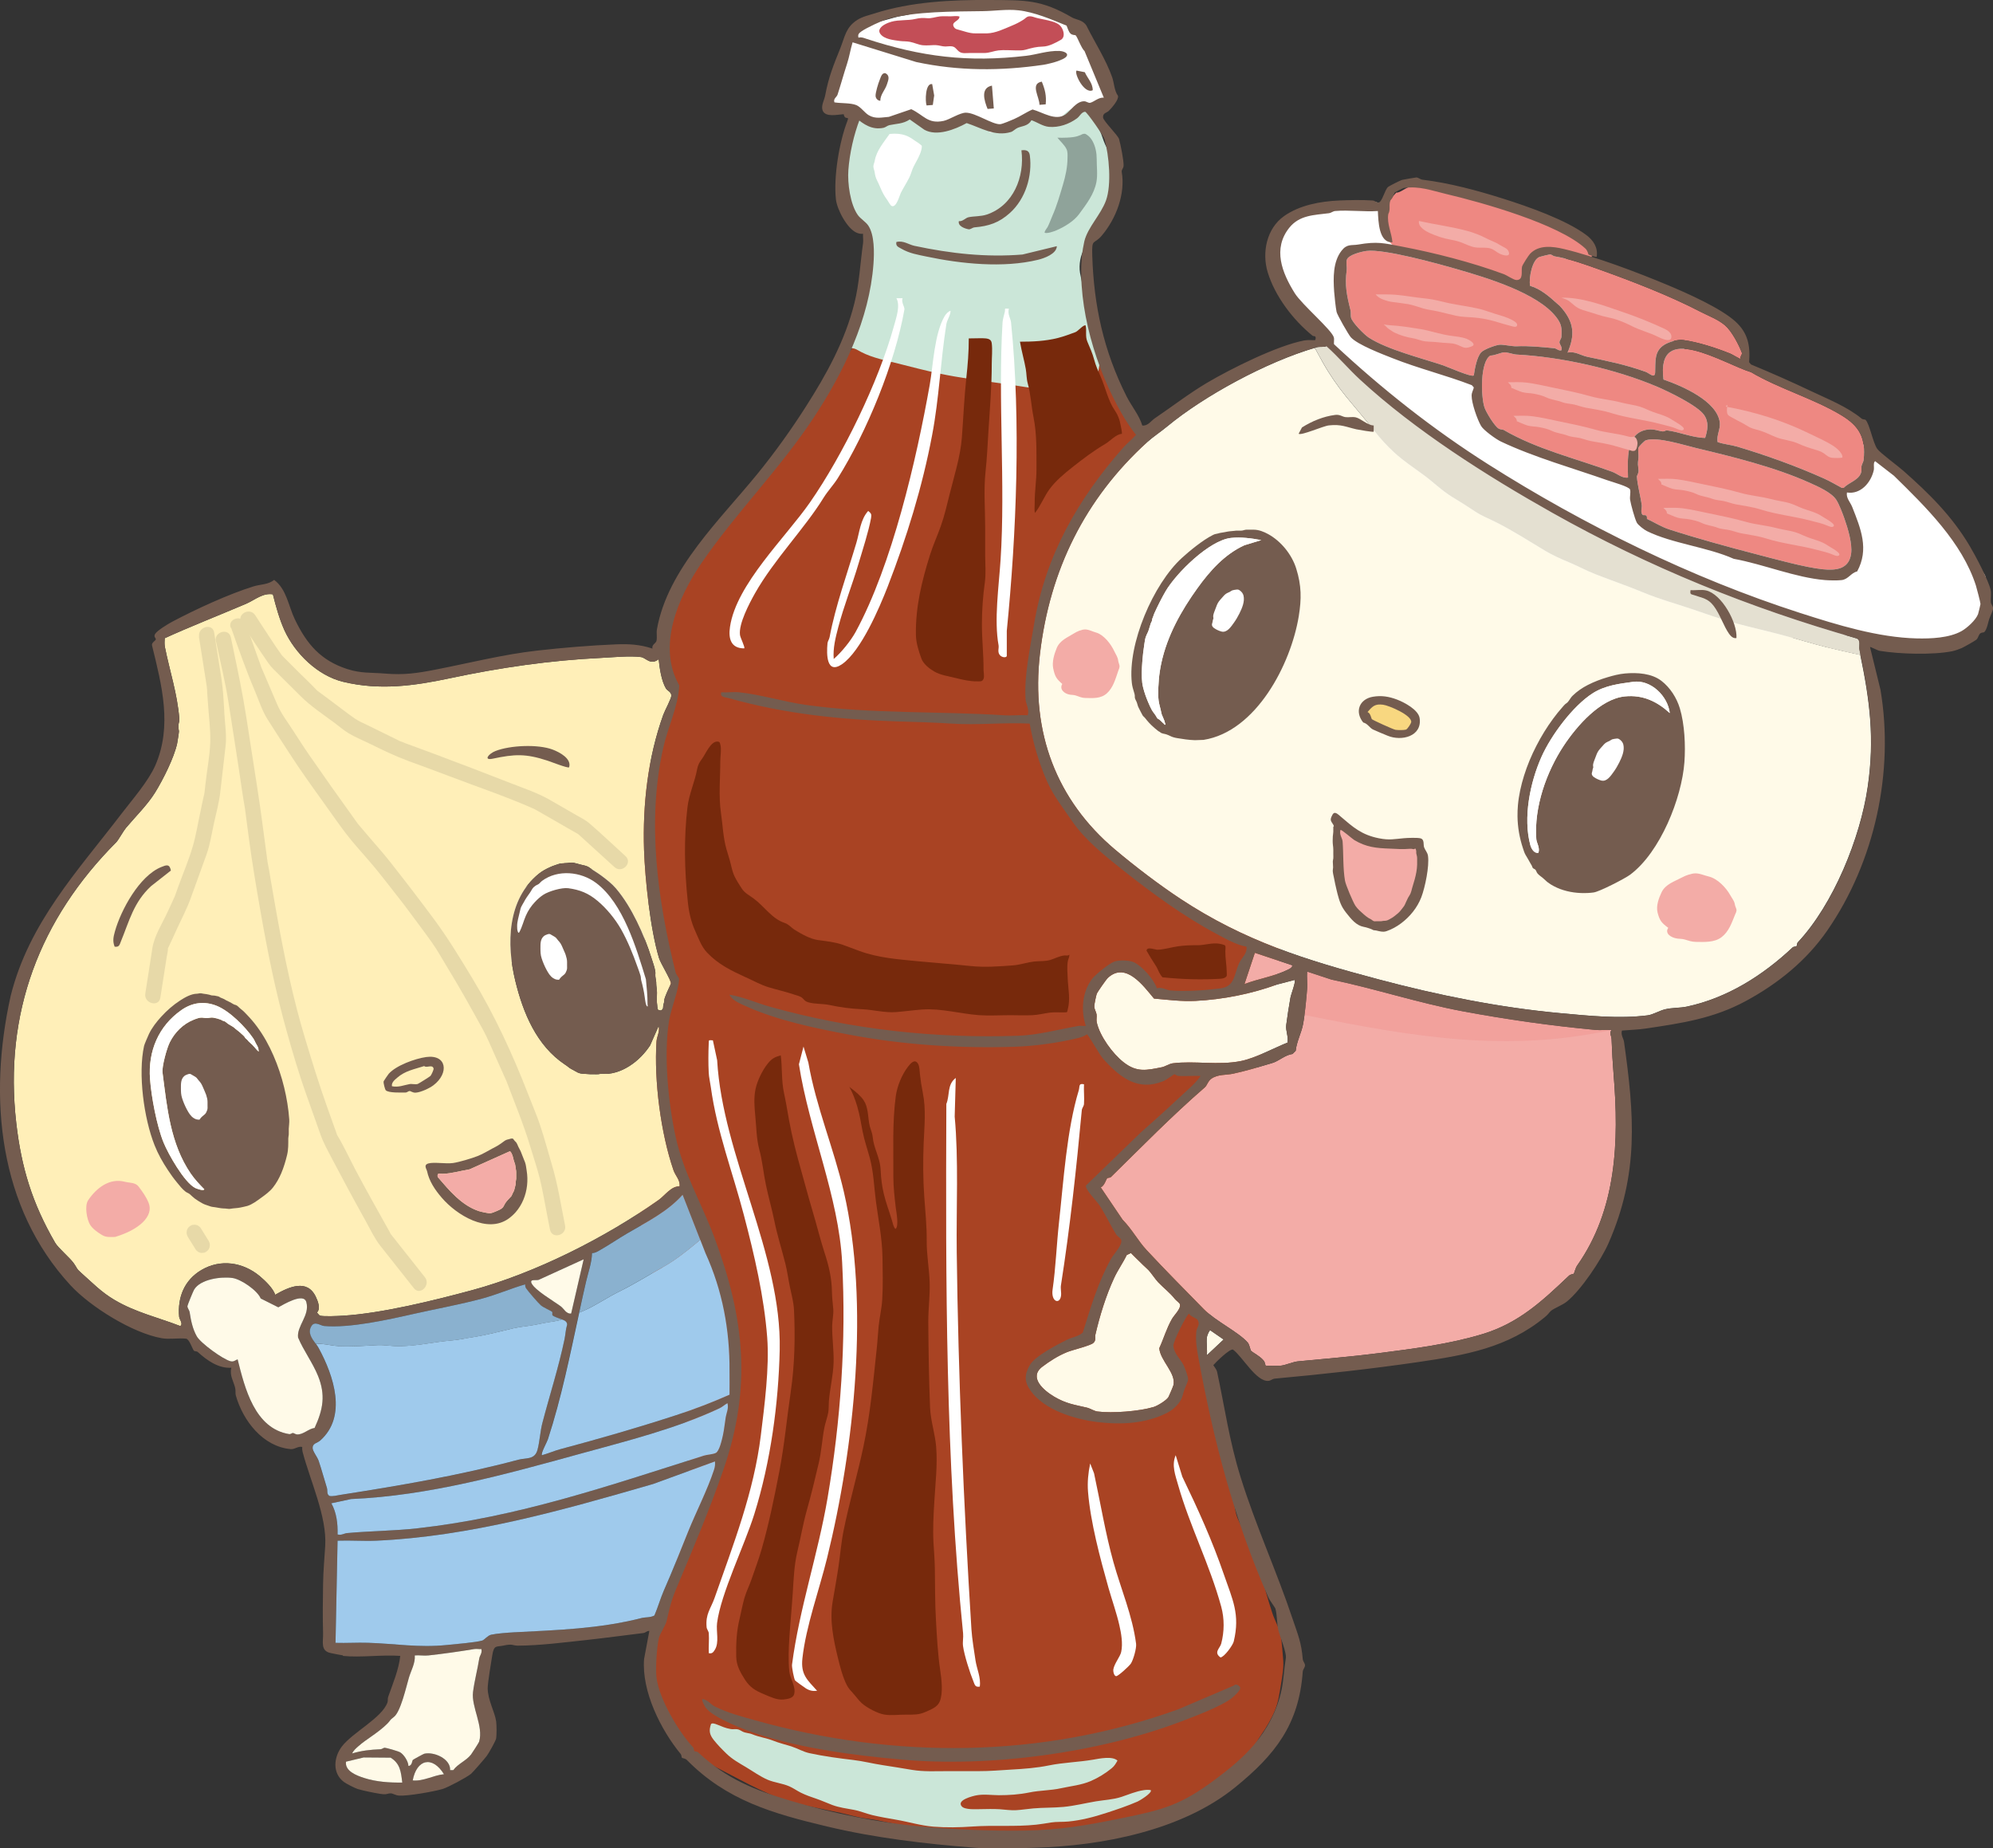 <?xml version="1.0" encoding="UTF-8"?>
<svg id="b" data-name="レイヤー_2" xmlns="http://www.w3.org/2000/svg" viewBox="0 0 291.47 270.25">
  <rect x="0" y="0" width="291.47" height="270.25" fill="#333333" stroke="none"/>
  <g id="c" data-name="レイヤー_1">
    <g>
      <path d="M205.62,30.46c-.7,0-1.32.08-2-.09-.91-.23-1.76-.71-2.67-.87-.98-.18-1.98.24-2.98.22-1.29-.02-2.45.4-3.72.56-1.37.17-2.74.13-4.05.61-1.97.73-3.11,2.48-3.92,4.3-.32.73-.3,1.25,0,1.99.69,1.7.8,3.6,1.89,5.09s2.08,3.1,3.07,4.74c.65,1.07,1.49,1.99,2.22,3,.53.74.98,1.52,1.51,2.26,1.09,1.53,2.15,2.96,2.97,4.66.64,1.32,1.22,2.66,1.82,4,1.51,3.4,3.41,6.16,6.04,8.82,5.65,5.72,12.44,10.64,19.45,14.55,3.94,2.19,8.06,4.21,12.33,5.69,3.22,1.11,6.55,1.92,9.86,2.66,1.98.45,4.02,1,6.07,1.04.81.02,1.64-.1,2.44-.05.72.05,1.29.28,2.03.23,1.78-.12,3.54-.55,5.33-.66,1.69-.11,3.64.24,5.3-.11.78-.16,1.85-.42,2.64-.16.41.13.7.49,1.09.66.39.17.85.19,1.25.34.44.17.79.47,1.22.65.78.32,1.67.31,2.5.31,2.24,0,4.41-.65,6.61-.74.61-.02.93-.26,1.45-.53.44-.23.82-.1,1.25-.28.73-.3,1.61-1.04,2.01-1.71,1.05-1.74,1.76-3.71,1.75-5.74,0-.49.13-1.15-.03-1.63s-.61-.85-.89-1.26c-.94-1.36-1.56-2.98-2.65-4.24-.48-.56-1.07-.93-1.41-1.61-.27-.54-.37-1.15-.76-1.64-.36-.44-.87-.61-1.26-1-.5-.5-.84-1.1-1.37-1.59-.87-.8-1.62-1.75-2.52-2.52-.54-.46-.97-.95-1.49-1.44-.63-.59-1.41-1.04-2.06-1.61-2.76-2.37-6.02-3.71-9.31-5.17-1.61-.71-3.17-1.51-4.74-2.3-2.71-1.36-5.55-2.37-8.19-3.9-4.57-2.64-8.62-5.93-12.78-9.16-3.43-2.65-6.67-5.52-10.28-7.93-1.3-.87-2.63-1.72-3.95-2.57-1.04-.67-2.25-1.1-3.25-1.81-.6-.43-.96-.83-1.64-1.12-1.16-.5-2.04-.92-3.34-1.07s-2.54-.14-3.78-.37c-2.01-.38-3.88-1.44-9.06-1.53Z" style="fill: #fff;"/>
      <path d="M92.02,158.43c-.06.95-.15,1.86-.32,2.8-.08.44-.15.87-.22,1.31-.05.3-.02.56-.01.86.02,1.09.07,2.18.16,3.27,1.01,11.91,5.25,23.2,7.73,34.81.8,3.72.81,7.55,1.21,11.32.37,3.5.08,6.87-.47,10.35-.58,3.69-1.85,7.14-2.7,10.75-.31,1.3-.73,2.57-1.03,3.86-.22.92-.39,1.85-.55,2.78s-.52,1.87-.33,2.84c.3,1.6.46,3.24.8,4.84.36,1.68,1.18,3.06,1.73,4.68.31.94,1.21,1.45,1.78,2.22.53.71.88.97,1.64,1.45,1.32.83,2.66,1.55,4.05,2.27,3.71,1.9,7.32,4.05,11.46,5,2.01.46,4.03.85,6.05,1.29,1.31.29,2.49.67,3.82.83,2.3.29,4.53.99,6.84,1.2,4.11.36,8.04,1.3,12.19,1.28,1.49,0,3-.09,4.49.02.67.05,1.31.18,1.98.24,1.14.11,2.21-.17,3.31-.41,3.24-.71,6.51-1.26,9.77-1.84,1.09-.2,1.86-.78,2.96-.88,1.02-.09,1.84-.73,2.83-.91.74-.13,1.21-.25,1.88-.65.74-.45,1.4-.7,2.21-.97,1.55-.52,2.09-1.65,3.2-2.72.6-.58,1.3-.92,1.87-1.54.75-.81,1.39-1.61,2.21-2.34.67-.61,1.32-1.95,1.93-2.8.73-1.03,1.5-2.36,1.99-3.57s.65-2.48.87-3.82.43-2.46.29-3.82c-.11-1.06-.15-2.2-.34-3.24-.22-1.14-.87-2.21-1.23-3.31-.64-1.96-1.19-3.96-1.73-5.96-.47-1.75-1.35-3.48-2.06-5.14-.39-.93-.89-1.82-1.28-2.75-.38-.91-.44-1.89-.62-2.85-.12-.65-.34-1.17-.56-1.78-.53-1.53-.44-3.24-.86-4.8-.32-1.18-.83-2.3-1.14-3.49-.29-1.13-.46-2.29-.74-3.42-.46-1.85-.5-3.68-1-5.51-.36-1.31-.27-3.16-.09-4.49s.56-2.72.75-4.1c.2-1.46.03-2.92.17-4.38.11-1.16.43-2.31.55-3.48.14-1.39.06-2.73.33-4.11.45-2.23,1.36-4.33,1.94-6.53.69-2.63.93-5.37,1.58-8.03.51-2.11,1.25-4.16,1.73-6.27.42-1.85,1.14-3.51,1.79-5.29.67-1.82,1.12-3.71,1.4-5.63.16-1.11.16-2.22.2-3.33.04-1.46.43-2.83.64-4.26.34-2.29.04-4.6-.21-6.88-.31-2.77-.69-5.57-1.13-8.32-.58-3.66-1.78-7.11-3.21-10.51-.52-1.23-1.04-2.44-1.47-3.71-.68-1.99-.99-4.01-1.36-6.06-.53-2.93-1.42-5.78-2-8.69-.45-2.28-.44-4.49-.46-6.8-.01-1.51-.59-2.6-.9-4.03-.26-1.21-.55-2.31-1-3.47-.52-1.33-1.16-2.51-1.59-3.87s-.95-2.61-1.44-3.91c-.65-1.71-1.67-3.31-2.69-4.83-.39-.59-1-1.15-1.14-1.86s-.38-1.36-.78-1.97c-.25-.38-.31-.84-.57-1.19s-.57-.53-.75-.94c-.27-.6-.48-1.22-.75-1.81-.05-.1-.09-.2-.13-.3-.7-1.63-1.17-3.39-2.05-4.94-.56-.99-1.34-1.78-1.98-2.71-.9-1.31-1.38-2.91-1.76-4.44-.31-1.25-.51-3.34-1.59-4.19-.47-.37-.92-.47-1.45-.6-.81-.19-1.59-.53-2.42-.68-2.04-.36-4.09-.52-6.15-.75-1.29-.14-2.63.16-3.91-.07-1.41-.26-2.82-.19-4.25-.19-2.71,0-5.41.28-8.08.71-.33.05-.66.15-.99.25-.56.17-1.12.38-1.68.49-.64.12-1.21.64-1.62,1.21-.83,1.14-1.46,2.41-2.18,3.62-.34.58-.35.85-.43,1.47-.04.29-.13.4-.31.63-.44.56-.85.97-1.2,1.61-.27.49-.52,1-.94,1.39-.23.22-.51.36-.77.56-.61.47-1.07,1.26-1.29,1.98-.17.54-.31.96-.61,1.46-.72,1.18-1.54,2.3-2.38,3.4-.64.83-1.39,1.6-1.98,2.47-.32.46-.53.96-.8,1.44-.56.98-1.26,1.89-2,2.75-.98,1.15-1.94,2.31-2.91,3.48-.97,1.17-1.88,2.46-2.97,3.51-.56.55-1,1.22-1.39,1.89-.57.97-1.21,1.86-1.74,2.86-.6,1.12-1.41,2.06-2.01,3.17-.67,1.25-1.34,2.5-2.01,3.76-.44.82-.71,1.72-1.11,2.56-.39.81-.58,1.51-.7,2.36-.08.53-.27.97-.43,1.47-.14.44-.16.88-.24,1.32-.26,1.41-.19,3.08.5,4.33.21.39.32.8.54,1.17.48.82.17,1.63.06,2.49s-.37,1.78-.75,2.58c-.83,1.74-1.19,3.68-1.95,5.47-1.28,3.03-2,6.34-2.27,9.61-.05.55-.09,1.11-.15,1.66-.08.81-.16,1.64-.07,2.45.07.57.19,1.12.32,1.67.41,1.68.8,3.37,1.2,5.06.33,1.4.55,2.81,1,4.19.35,1.08.76,2.14,1.23,3.17.41.9.73,1.8.86,2.78.07.51.07,1.03.1,1.54.03.54.12,1.08.11,1.62-.01.61-.04,1.26-.2,1.85-.34,1.27-.81,2.48-1.17,3.74-.2.69-.4,1.37-.6,2.06-.24.8-.59,1.56-.89,2.34-.5,1.25-.98,2.58-1.81,3.66-.22.28-.49.51-.69.81-.34.5-.36,1.04-.56,1.6" style="fill: #a94323;"/>
      <g>
        <path d="M260.71,92.88c-2.25-.6-4.52-1.1-6.77-1.71-2.22-.59-4.41-1.4-6.59-2.13-2.34-.79-4.72-1.44-7-2.39-2.33-.97-4.71-1.77-7.05-2.69-1.32-.52-2.59-1.21-3.9-1.76-1.2-.5-2.37-1.02-3.49-1.69-2.3-1.39-4.63-2.87-7.02-4.09-1.09-.56-2.19-.97-3.21-1.65-1.08-.73-2.16-1.41-3.28-2.08-1.56-.94-2.83-2.22-4.3-3.3-1.44-1.06-2.89-2.02-4.22-3.23-1.04-.95-2.02-2.02-2.88-3.13-1.3-1.68-2.7-3.27-4.05-4.92-1.31-1.6-2.51-3.34-3.52-5.14-.39-.69-.77-1.39-1.15-2.1-7.15,2.11-16.18,7.02-21.58,11.48-1.04.86-2.06,1.51-2.91,2.28-9.17,8.34-14.27,18.79-15.7,30.95-1.36,11.57,2.44,21.45,10.97,28.65,3,2.53,6.51,5.19,9.57,7.21,9.38,6.19,18.34,8.96,29.05,11.8,8.66,2.3,17.51,4.09,26.48,4.92,4.25.39,8.63.85,12.81.32.73-.09,1.72-.68,2.49-.87,1.06-.27,2.25-.19,3.25-.41,5.9-1.26,11.1-4.56,15.45-8.65.16-.15.48-.1.57-.19s.04-.41.19-.56c5.19-5.53,9.14-15.25,10.22-22.71,1.03-7.04.32-12.55-1.08-19.32-1.62-.36-3.24-.71-4.86-1.11-2.19-.54-4.34-1.22-6.52-1.8Z" style="fill: #fffae8;"/>
        <path d="M271.46,93.34c-15.57-4.43-30.31-10.4-44.45-18.36-9.54-5.37-20.05-12.03-28.1-19.46-1.69-1.56-3.18-3.34-4.9-4.87-.35.12-1.09.04-1.35.11-.12.03-.24.08-.36.12.37.7.76,1.4,1.15,2.1,1.01,1.8,2.21,3.54,3.52,5.14,1.35,1.65,2.74,3.24,4.05,4.92.86,1.11,1.84,2.18,2.88,3.13,1.32,1.21,2.77,2.17,4.22,3.23,1.47,1.07,2.74,2.36,4.3,3.3,1.11.67,2.2,1.36,3.28,2.08,1.02.69,2.12,1.09,3.21,1.65,2.39,1.22,4.72,2.7,7.02,4.09,1.12.67,2.28,1.19,3.49,1.69,1.31.55,2.58,1.24,3.9,1.76,2.34.92,4.72,1.72,7.05,2.69,2.28.95,4.66,1.6,7,2.39,2.18.73,4.37,1.54,6.59,2.13,2.25.6,4.52,1.11,6.77,1.71,2.18.58,4.33,1.26,6.52,1.8,1.61.4,3.24.75,4.86,1.11-.06-.28-.09-.52-.15-.8-.11-.51.26-1.45-.48-1.66Z" style="fill: #e4e0d1;"/>
      </g>
      <path d="M124.89,5.46c-.96,2.08-1.83,4.15-2.72,6.26-.52,1.24-1.26,2.68-.91,4.07.33-.01.51-.27.8-.37.44-.15,1-.04,1.45-.04.37,0,.65-.04.96.2.59.45,1.06,1.34,1.39,1.96.51.97,1.06,1.93,1.61,2.88.66,1.13,1.93,1.97,3.2,2.29,1.85.47,3.91.26,5.79.21,2.91-.08,5.8-.29,8.7-.52,2.38-.19,4.47.11,6.81.41,1.08.14,2.24.25,3.33.07,1.3-.21,2.14-.56,3.1-1.46.89-.84,1.1-2.09,1.03-3.31-.03-.55-.18-1.1-.23-1.65-.02-.16-.18-.76-.14-.86.12-.24.14-.14.34-.24.7-.34,2.06-.36,2.49-1.04.6-.93-.66-2.46-.98-3.27-1.12-2.83-1.74-6.25-4.25-8.24-.82-.65-1.59-1.02-2.69-1.04-.5,0-.97.06-1.47-.02-.45-.08-.91-.28-1.35-.41-.81-.23-1.65-.35-2.48-.42-1.64-.15-3.22-.27-4.88-.22-.55.02-1.04.18-1.59.23-.74.07-1.48-.06-2.23.04-1.53.2-3.02.16-4.54.43-.95.17-1.81.59-2.74.78-.61.13-1.18.18-1.79.36-1.08.31-2.1.6-3.2.81-1.25.23-2.36.23-2.8,2.1Z" style="fill: #fff;"/>
      <path d="M76.32,130.41c-.25.33-.42.69-.59,1.06-.55,1.17-1.16,2.36-1.48,3.62-.23.9-.44,1.86-.31,2.78.07.36.16.72.28,1.08.12.41.25.82.39,1.23.42,1.05,1.12,1.96,1.8,2.85.81,1.07,1.71,2.06,2.62,3.05.77.83,1.57,1.64,2.34,2.48.91.99,1.82,2.04,2.88,2.88.99.78,2.1,1.32,3.26,1.78,1.09.43,2.32.84,3.51.69.43-.03.85-.12,1.26-.28.42-.1.81-.26,1.17-.49.48-.41.71-1,.96-1.56.18-.41.38-.81.54-1.22.22-.59.35-1.21.58-1.8.08-.2.16-.41.23-.61.07-.34.09-.69.04-1.04-.06-.7-.16-1.39-.22-2.09-.13-1.64-.48-3.24-.77-4.85-.18-1.02-.36-2.05-.62-3.04-.23-.85-.63-1.65-.99-2.45-.6-1.34-1.45-2.53-2.16-3.81-.56-1.02-1.4-1.9-2.31-2.62-.56-.45-1.19-.8-1.91-.9-.38-.06-.76-.06-1.14-.11-.5-.07-1-.15-1.51-.17-1.08-.05-2.11.39-3.13.7-.67.2-1.3.45-1.93.76-.51.28-1.01.58-1.5.89-.37.25-.78.41-1.28,1.2Z" style="fill: #fff;"/>
      <path d="M124.66,17.11c-.18.74-.19,1.47-.36,2.21-.22.95-.69,1.8-.79,2.78-.09.87-.05,1.74-.15,2.61-.11.92,0,1.76.11,2.68.16,1.42-.03,2.83.85,4.07.27.38.57.73.87,1.08.42.5.94.89,1.36,1.39.69.83.65,1.66.61,2.71-.03.83-.34,1.69-.44,2.52-.11.85-.33,1.64-.54,2.46-.23.89-.3,1.78-.56,2.67-.18.6-.32,1.2-.43,1.81-.16.88-.34,1.76-.48,2.64-.09.6-.39,1.58-.21,2.18.53-.03,1,.33,1.45.56,1.69.87,3.56,1.22,5.38,1.68,1.99.5,3.96,1.02,5.97,1.45,3.09.66,6.19,1.04,9.32,1.48,2.45.34,4.98.86,7.45.93,1.29.04,2.57-.11,3.86-.17,1.47-.07,2.34-.62,2.62-2.11.16-.85.34-1.86.34-2.72,0-.83-.36-1.64-.59-2.42s-.48-1.6-.68-2.41c-.24-.96-.29-1.95-.54-2.9-.27-1-.7-1.85-.84-2.89-.07-.51-.21-1-.29-1.5-.19-1.16.05-2.72.74-3.67.93-1.27,1.85-2.64,2.63-4.03.35-.63.56-1.28.8-1.96s.69-1.35.68-2.08c0-1.44-.34-2.84-.45-4.27-.07-.84-.04-1.48-.46-2.23-.38-.68-.57-1.34-.84-2.07-.48-1.28-1.65-3.32-3.13-3.78-.71-.22-1.32.09-1.86.52-.52.41-.93.94-1.45,1.36-.28.23-.69.67-1.04.73-.23-.5-1.11-1-1.53-1.29-.46-.32-1.01-.27-1.56-.18-.49.08-.95.15-1.38.41-.62.38-1.16.85-1.81,1.2-.34.19-.68.26-1.05.37s-.73.38-1.11.44-.31,0-.62-.29c-.4-.37-.84-.66-1.28-.98-.63-.46-.93-.73-1.71-.86-.42-.07-.59-.16-1,.03-.41.19-.77.42-1.19.59-.85.35-1.71,1.02-2.64,1.15-.59.08-.78-.2-1.17-.6-.56-.56-1.18-1.42-1.88-1.78-.2-.1-.5-.23-.73-.26-.47-.06-.14.02-.46.11-.52.15-.76.35-1.18.7-.75.62-1.81.59-2.72.4-.25-.05-.57-.02-.81-.09-.36-.1-.3-.2-.63-.4s-.79-.2-1.15-.33c-.24-.08-.18-.29-1.31.33Z" style="fill: #cbe6d8;"/>
      <path d="M199.6,104.87c0-.28-.06-.59.01-.86.08-.3.26-.49.45-.74.14-.19.28-.46.46-.6.62-.47,1.81-.26,2.46,0,.8.31,1.6.58,2.34,1,.51.3,1.19.86,1.22,1.49.02.48,0,1.19-.37,1.55s-1.22.29-1.71.22c-.35-.05-.64-.25-.97-.33-.32-.08-.68,0-1-.02-1.25-.03-2.12-.94-2.89-1.71Z" style="fill: #f8d780;"/>
      <path d="M195.65,120.71c0,.89-.02,1.77,0,2.66.02,1.7.35,3.36.52,5.04.07.73.03,1.54.35,2.21.25.52.33,1.05.64,1.56.34.56.81,1.3,1.34,1.68.3.21.67.33.98.52s.66.44,1.02.58c.32.12.69.07,1.04.07.53,0,1.09.05,1.61-.05.43-.09.9-.16,1.29-.37.72-.38,1.33-.92,1.77-1.61.51-.8.74-1.72,1.03-2.61.14-.43.23-.88.32-1.32.12-.59.4-1.17.4-1.79s-.15-1.29-.26-1.9c-.09-.51-.1-1.12-.38-1.58-.51-.85-1.97-.46-2.78-.58-.44-.07-.86-.05-1.3-.05s-.87-.13-1.31-.2c-.41-.06-.82-.06-1.22-.2-.28-.09-.55-.19-.85-.24-.33-.06-.69-.02-.99-.19-.99-.56-2.04-1.02-3.23-1.66Z" style="fill: #f3aca7;"/>
      <path d="M235.66,150.62c-.75-.05-1.56.07-2.29,0-6.59-.62-13.03-1.53-19.51-2.74-6.45-1.21-12.8-3.31-19.15-4.63l-3.55-1.17c-.06.85.08,1.75,0,2.6-.12,1.47-.33,3.76-.61,5.18-.23,1.19-.94,2.53-1.06,3.81l-.46.46c-1.07.13-2.02,1.05-2.95,1.32-1.84.55-3.77,1.14-5.75,1.57-.96.21-2.28.06-3.21.76-.5.38-.57.93-.91,1.23-4.77,4.13-9.25,8.71-13.73,13.11-.15.15-.48.1-.56.19-.15.15-.4,1.12-.94,1.33l3.19,4.72c1.41,1.44,2.28,3.12,3.5,4.43,2.74,2.95,5.75,5.97,8.39,8.67,1.68,1.72,5.09,3.35,6.42,4.88.26.3.38,1.1.48,1.2.33.32,1.22.71,1.81,1.39.28.33.27.72.31.76.08.08,1.91.06,2.28.02.65-.07,1.78-.56,2.43-.62,4-.39,7.96-.7,11.9-1.21,5.06-.65,10.28-1.31,15.18-2.8,5.27-1.61,8.69-4.83,12.55-8.49.28-.27.67-.26.74-.32.07-.07.25-.85.49-1.19,5.8-8.22,6.13-18.2,5.34-27.9-.14-1.75-.24-3.37-.3-5.19-.02-.58-.38-.86-.01-1.36Z" style="fill: #f3aca7;"/>
      <path d="M190.75,148.42l.4-6.33c14.53,3.28,44.51,8.54,44.51,8.54-15.05,3.25-28.38,1.17-44.91-2.21Z" style="fill: #ee8882; opacity: .3;"/>
      <path d="M204.23,28.14c-.7.69-1.08,1.39-1.55,2.24-.21.38-.63,1.21-.47,1.65.03.09.21.24.26.35.52,1,.21,2.79,1.27,3.51.87.59,2.08.55,3.05.86s1.91.7,2.9.91,2.15.41,3.12.82c.56.24,1.15.34,1.71.55.42.16.8.43,1.21.61,1.64.71,3.34,1.2,5,1.84.51.2.99.44,1.51.6.31.09.66.4.99.41s.3-.04.31-.36c.01-.29.01-.58,0-.87-.01-.39-.14-.74-.18-1.12s.12-.66.17-1.02c.09-.56.16-.95.5-1.42.72-.98,1.94-1.18,3.1-1.11.68.04,1.35.27,2.03.33.63.06,1.17.04,1.78.27.3.11.52.39.82.48.49.14,1.34-.13,1.41-.71.06-.49-.44-1.06-.82-1.3-.25-.16-.55-.19-.81-.35-.53-.33-.94-.79-1.5-1.09-1.06-.58-2.08-1.25-3.19-1.75-.64-.29-1.32-.41-1.96-.73-.76-.38-1.55-.55-2.33-.87-.58-.24-1.11-.59-1.72-.75-.58-.15-1.17-.23-1.74-.38-1.09-.3-2.29-.65-3.3-1.16-1.97-1-4.32-1.46-6.53-1.45-.8,0-1.76-.14-2.54,0-1.1.19-1.96,1.13-2.54,1.03Z" style="fill: #ee8882;"/>
      <path d="M228.34,51.24c.17-.49-.22-.83-.27-1.12-.05-.29.26-.54.28-.86.08-1.3.03-1.87-.77-2.9-2.72-3.51-10.12-5.73-14.38-6.96-2.94-.85-10.85-3.04-13.36-2.7-.72.1-2.66.56-2.87,1.3-.13.45.04,1.03-.02,1.5-.29,2.2,0,3.65.55,5.84.1.38,0,.77.09,1.13.2.72,1.92,2.46,2.59,2.9,2.71,1.76,7.75,3.01,10.88,4.06.68.23,4.18,1.79,4.48,1.47.14-.97.43-2.63,1.06-3.36.38-.44,2.18-1.1,2.75-1.13.53-.03,1.85.26,2.44.23,1.74-.09,3.65.11,5.5.28.39.04.62.41,1.06.31Z" style="fill: #ee8882;"/>
      <path d="M254.56,52.46c-.12-.38.3-.59.17-.91-.46-1.2-1.49-3.16-2.45-3.97-1.03-.88-2.37-1.36-3.53-1.96-4.6-2.39-9.95-4.45-14.83-6.2-2.16-.77-4.35-1.57-6.6-1.94-.18-.03-.37-.27-.66-.27-.08,0-1.33.3-1.49.36-1.11.37-1.61,3.16-1.4,4.23,1.53.44,2.81,1.56,3.96,2.6.43.39.31.22.75.75,1.72,2.07,1.87,3.89.77,6.41,1.09-.24,1.93.42,2.89.62,2.97.62,5.52,1.12,8.49,2.18.6.21,1.38,1.09,1.43.1.07-1.58-.19-3.14,1.41-4.08.7-.41,1.92-.76,2.71-.65,2.18.3,4.79,1.15,6.86,1.98.29.11,1.46.84,1.51.77Z" style="fill: #ee8882;"/>
      <path d="M251.21,64.65c.9.32,1.96.4,2.84.66,4.29,1.28,8.65,2.85,12.71,4.67.89.4,1.75.91,2.61,1.37h.25c.82-.84,2.25-1.12,2.58-2.31.08-.31-.01-.62.04-.88.07-.34.28-.6.31-.91.32-3.19-.57-4.9-3.25-6.52-3.99-2.42-9.14-3.89-13.21-6.3-4.04-1.23-13.92-7.64-12.81,1.07,2.7.93,7.82,3.13,8.23,6.25.13,1.03-.5,1.87-.31,2.9Z" style="fill: #ee8882;"/>
      <path d="M249.37,64.04c.37-1.16.58-2.28-.15-3.35-.94-1.37-5.19-3.42-6.85-4.13-6.07-2.58-14.07-4.38-20.6-4.71-.5-.03-1.34-.37-1.82-.32-.49.04-1.35.47-1.99.47-1.52.91-1.38,6.01-.86,7.58.23.7,1.49,2.77,2.08,3.1.26.15.57.11.72.19,4.88,2.84,10.58,4.18,15.85,6.11.81.3,1.46.98,2.34.86-.03-2.51-.41-6.59,2.89-7.02.93-.12,1.55.21,2.2.27.26.02.45-.17.55-.16,1.92.23,3.73,1.08,5.64,1.11Z" style="fill: #ee8882;"/>
      <path d="M240.88,75.89c1.03.48,2.13,1.17,3.21,1.52,3.97,1.29,8.75,2.6,12.81,3.65,2.67.69,7.1,1.93,9.69,2.19,1.94.19,3.82-.01,4.13-2.28.2-1.45-.48-3.72-.98-5.13-.26-.75-.79-2.14-1.2-2.76-.71-1.08-2.7-1.95-3.91-2.49-5.12-2.3-11.23-3.79-16.58-5.07-1.89-.45-5.57-1.66-7.34-1.14-.18.05-1.02.89-1.07,1.07-.13.44.03,1.02-.02,1.5-.13,1.1-.07.85.01,1.83.04.43-.25.77-.24.91.09,1.37.55,2.89.72,4.27.03.2-.24,1.04.14,1.34.16.13.69-.21.61.59Z" style="fill: #ee8882;"/>
      <path d="M189.01,141.17l-5.49-1.83-1.52,4.57c2.02-.78,4.38-1.13,6.31-2.08.29-.14.67-.3.7-.67Z" style="fill: #f3aca7;"/>
      <path d="M189.32,143.31l-2.54.66c-3.78,1.38-7.94,2.2-11.93,2.4-2.09.1-4.04-.16-6.08-.34-1.58-1.89-4.13-5.43-6.74-3.03-.25.23-1.52,2.05-1.63,2.33-.09.22-.36,1.53-.36,1.79,0,.54.26.79.33,1.21.06.36-.06.77.03,1.19.44,1.99,2.32,4.58,3.93,5.83,1.93,1.51,3.34,1.17,5.59.72.47-.09,1.07-.5,1.57-.57,3.18-.41,6.69.34,10.02-.34,2.13-.44,4.73-1.86,6.78-2.69.17-.91-.3-1.72-.18-2.6.17-1.29.38-2.67.61-3.96.08-.47.82-2.38.62-2.58Z" style="fill: #fffae8;"/>
      <path d="M167.94,185.72c-.32-.33-.71-.64-1.17-1.12-.45-.46-.94-.89-1.38-1.36l-.61.3c-.55,1.15-1.3,2.18-1.84,3.35-1.22,2.64-2.12,5.58-2.77,8.41-.04.16.15.73-.25,1.07-.3.38-3.09,1.05-3.83,1.35-1.44.58-2.65,1.4-3.64,2.14-2.06,1.55.16,3.46,1.71,4.38,1.76,1.04,2.95,1.18,4.79,1.61.48.11,1.07.51,1.56.57,2.16.28,6.12-.03,8.2-.66.57-.17,1.89-.97,2.18-1.47.1-.17.68-1.55.72-1.72.42-1.76-1.93-3.58-2.07-5.41.66-1.43,1.04-2.85,1.85-4.27.35-.61,1.35-1.51,1.17-2.16-.06-.2-.55-.53-.75-.78-.75-.95-1.57-1.53-2.44-2.44-.4-.42-1.09-1.46-1.42-1.78Z" style="fill: #fffae8;"/>
      <path d="M176.51,198.18l2.44-2.29-1.98-1.37c-.19.2-.44.8-.47,1.06-.09.82.08,1.76,0,2.6Z" style="fill: #fffae8;"/>
      <path d="M39.93,86.92c-1.5-.26-2.65.82-3.95,1.38-3.96,1.69-7.97,3.25-11.89,5.03-.03.43-.05.88.03,1.31.71,3.54,1.8,6.74,2.1,10.41.06.71-.28.72-.05,1.88.02.09-.22,1.57-.26,1.78-.44,2.08-2.07,5.31-3.21,7.16-1.11,1.8-2.85,3.51-4.27,5.19-.37.44-1.14,1.82-1.41,2.09-11.21,11.24-16.49,25.03-14.64,41.1.75,6.51,2.33,11.7,5.68,17.48.46.8,2.15,2.18,2.75,3.04.58.83.29.68,1.06,1.37,1.66,1.47,2.92,2.81,4.89,3.97,3.06,1.81,6.34,2.55,9.6,3.81.48-.31-.13-.98-.16-1.36-.25-2.84.76-5.36,3.25-6.83,2.81-1.66,6.08-1.14,8.51.87.77.64,2.02,1.83,2.28,2.75,2.01-1.16,4.69-2.37,5.95.3.31.66.73,1.72.16,2.3.15.12.31.41.45.45.52.15,2.64.06,3.35.01,5.62-.33,13.28-2.22,18.84-3.72,9.27-2.5,19.51-7.68,27.34-13.21.9-.64,1.85-2.05,3.05-1.98.14-.89-.59-1.54-.87-2.33-1.87-5.4-2.87-13.14-2.5-18.86.05-.76.51-1.43.32-2.28l-1.26,2.86c-.17.26-.36.51-.55.76-.92,1.16-2.09,2.15-3.44,2.78-.67.31-1.38.52-2.11.6-.33.04-.61,0-.93-.01-.19,0-.36.05-.55.07-.22.02-.44,0-.66,0-.17,0-.34,0-.52,0-.32,0-.62-.06-.94-.06-.3,0-.65-.07-.91-.2-.29-.15-.58-.32-.87-.48-.17-.09-.33-.18-.47-.31-.17-.14-.31-.24-.5-.36-4.15-2.76-6.13-7.58-7.26-12.25-1.31-5.38-1.19-11.91,3.44-15.65.48-.39,1.04-.69,1.61-.95.29-.13.58-.25.88-.34.31-.09.59-.23.92-.23.1,0,.18,0,.28-.02.16-.03.31-.01.47-.03.29-.02.58-.1.87-.05.37.07.73.19,1.09.28.42.1.93.18,1.28.44.58.42,1.21.77,1.78,1.2.73.55,1.5,1.14,2.1,1.84,1.23,1.45,2.21,3.11,3.05,4.81.88,1.78,1.61,3.64,2.2,5.54.19.6.42,1.22.51,1.84.02.14.01.27,0,.4-.02.38.1.75.13,1.13,0,.04,0,.09,0,.13,0,.47.12.93.11,1.4,0,.62-.06,1.29.04,1.9.02.1,0,.2.03.3.01.06.03.2.06.25.06.12.22.11.33.13.07.01.03.04.11.03.03,0,.12-.07.15-.09.03-.03.08-.09.1-.12.06-.08.09-.17.08-.27-.01-.28.13-.61.17-.89.02-.1,0-.2.02-.29.02-.14.1-.29.14-.42.14-.44.81-1.79.81-1.89,0-.53-1.51-2.94-1.74-3.7-1.27-4.18-2.05-11.58-2.19-15.8-.22-6.62.56-13.51,2.81-19.77.22-.61,1.18-2.38,1.18-2.8,0-.58-.58-.71-.79-1.06-.66-1.12-.93-2.97-1.06-4.28-1.2.95-1.86-.21-2.58-.31-1.62-.22-4.19.04-5.8.12-7.5.36-14.77,1.41-22.21,2.99-5.22,1.11-10.24,1.79-15.55.51-3.71-.89-7.05-4.14-8.6-7.56-.73-1.63-1.24-3.46-1.67-5.19Z" style="fill: #ffefb8;"/>
      <path d="M229.86,101.88s.08-.1.13-.14c.64-.63,1.43-1.17,2.22-1.57.92-.47,1.89-.84,2.88-1.13.83-.25,1.68-.47,2.55-.55,1.79-.16,3.9-.03,5.34,1.08,1.27.98,2.23,2.48,2.69,4.01.7,2.32.85,5.45.67,7.88-.39,5.28-3.53,13.16-7.93,16.45-.76.57-4.5,2.49-5.33,2.6-.29.04-.57.07-.86.08-1.36.07-2.76-.1-4.05-.58-.63-.24-1.24-.55-1.78-.95-.27-.2-.49-.45-.75-.66-.27-.23-.59-.42-.81-.7-.11-.14-.15-.36-.28-.51-.12-.13-.28-.13-.39-.27-.04-.04-.11-.26-.13-.31-.06-.11-.13-.22-.2-.34-.23-.43-.49-.86-.74-1.28-.15-.26-.25-.61-.35-.9-.51-1.53-.79-3.1-.81-4.72,0-.53.01-1.07.06-1.6.13-1.48.46-2.94.9-4.35.47-1.5,1.08-2.96,1.8-4.35.71-1.39,1.53-2.72,2.45-3.97.44-.6.9-1.17,1.4-1.73.12-.14.24-.28.37-.4.1-.09.22-.14.32-.24.24-.25.4-.57.62-.84ZM244.2,104.29c-.28-2.5-2.77-4.93-5.34-4.58-2.06.28-4.12.52-5.94,1.68-2.92,1.87-6.09,6.17-7.48,9.29-1.67,3.74-2.72,8.91-1.63,12.92.14.51.56,1.24,1.18,1.11.25-.73-.27-1.45-.31-1.98-.35-4.71,1.49-9.87,4.01-13.68,1.92-2.9,5.35-6.85,8.95-7.21,2.61-.26,4.69.73,6.56,2.44Z" style="fill: #745c4f;"/>
      <path d="M169.87,107.22c-.11-.05-.17-.14-.28-.2-.09-.05-.16-.07-.25-.15-.33-.27-.66-.53-.97-.84-.24-.23-.46-.48-.67-.73-.11-.14-.2-.27-.33-.4-.1-.1-.21-.18-.28-.31-.2-.34-.36-.71-.55-1.06-.13-.23-.18-.49-.26-.74-.07-.23-.21-.42-.28-.64-.05-.15-.03-.3-.04-.45s-.06-.29-.1-.43c-.14-.45-.28-.92-.33-1.39-.64-5.69,3.13-14.48,7.33-18.3,1.04-.95,3.02-2.6,4.56-3.36.17-.08.29-.13.46-.15.1-.01.19-.03.28-.06.25-.09.53-.11.79-.16.37-.07.78-.16,1.16-.18.23,0,.45-.06.68-.07.24,0,.49,0,.73,0,.26,0,.49-.13.75-.14.17,0,.34,0,.51,0,.18,0,.36,0,.55,0,.75,0,1.49.29,2.14.65,1.89,1.04,3.46,2.99,4.1,5.04.78,2.5.78,4.44.37,6.96-1.14,6.99-6.21,16.87-13.93,18.09-.08.01-.96.04-1.16.04-.06,0-.12,0-.17,0-.85-.03-1.7-.16-2.53-.3-.37-.06-.7-.15-1.03-.32-.17-.09-.35-.15-.53-.22-.22-.08-.48-.09-.7-.19ZM184.44,78.98c-1.43-.26-2.96-.47-4.43-.31-3.15.35-8,5.14-9.56,7.82-.6,1.04-1.14,2.13-1.64,3.22-.08.18-.11.37-.2.55s-.11.28-.13.46-.15.32-.2.49c-.09.28-.18.56-.26.85-.1.37-.31.69-.44,1.05-.13.35-.17.77-.23,1.14-.13.84-.23,1.69-.29,2.54-.07,1.02-.13,2.06-.01,3.07.03.23.08.45.13.68.19.76.46,1.51.77,2.23.14.34.3.67.47,1,.2.39.53.7.73,1.1.04.08.08.15.15.21s.17.09.24.14c.18.13.31.29.47.44.12.12.25.19.33.34.15-.04.09-.13.05-.23-.05-.12-.06-.25-.1-.36-.1-.3-.26-.59-.37-.88-.09-.24-.11-.5-.18-.75-.06-.23-.11-.45-.17-.68-.12-.45-.17-.93-.18-1.4-.02-1.58.11-3.18.45-4.73.86-4.01,2.91-7.67,5.29-10.97,1.82-2.53,3.97-4.94,6.85-6.26l2.45-.75Z" style="fill: #745c4f;"/>
      <path d="M194.99,118.96c.33-.27.77.19,1.04.42,1.88,1.61,3.09,2.7,5.63,3.21,1.56.31,2.25.11,3.66-.01.53-.05,2.01-.1,2.43.02.61.17.38.94.52,1.31.16.44.51.77.57,1.26.21,1.51-.42,4.58-.98,6.05-.58,1.51-1.67,2.85-2.96,3.81-.64.48-1.36.88-2.12,1.14-.28.1-.55.1-.85.05-.22-.04-.44-.08-.65-.14-.12-.03-.22-.02-.35-.04-.11-.01-.18-.08-.28-.12-.16-.08-.34-.13-.51-.19-.24-.09-.47-.14-.72-.19s-.48-.13-.7-.25c-.52-.28-.9-.67-1.28-1.11-.38-.45-.77-.92-1.07-1.42-.48-.82-.71-1.81-.93-2.73-.13-.53-.24-1.07-.34-1.6-.07-.35-.17-.72-.19-1.08,0-.17.05-.34.05-.51,0-.28-.04-.57-.04-.85,0-.16.05-.29.07-.45.02-.19,0-.39,0-.58,0-.45.02-.89-.05-1.34-.06-.42-.04-.9-.02-1.32.01-.23.07-.44.07-.67,0-.19,0-.39,0-.58-.01-.06,0-.12.02-.17.03-.01.05-.03.06-.07,0-.07-.08-.19-.11-.25-.13-.23-.34-.44-.34-.72,0-.21.14-.51.25-.7.04-.07.08-.12.13-.15ZM207.01,124.1c-.07-.03-.15.07-.21.08-.06.01-.1,0-.15-.01-.2-.05-.31-.06-.53-.04-.97.09-1.94.01-2.91-.03-1.94-.07-3.41-.21-5.15-1.25-.27-.16-1.92-1.61-2.02-1.48-.21.65.27,1.2.31,1.67.14,1.82.04,3.95.35,5.75.1.61,1.16,3.11,1.53,3.68.32.47.79.87,1.21,1.24.23.2.46.39.72.55.1.06.19.1.29.15.17.09.31.26.5.31.09.03.23,0,.32,0,.22,0,.45,0,.67,0,.18,0,.33-.07.51-.06.26,0,.46-.06.69-.19.28-.15.57-.31.81-.51.26-.21.56-.43.78-.68.2-.23.39-.49.58-.74.14-.18.22-.44.32-.64s.19-.41.29-.61c.12-.22.27-.41.37-.65s.15-.47.21-.71c.13-.44.27-.88.39-1.32.19-.69.34-1.44.36-2.16.01-.32,0-.65,0-.97,0-.24-.09-.47-.13-.7-.02-.1.02-.21,0-.31-.01-.07-.05-.3-.12-.36Z" style="fill: #745c4f;"/>
      <path d="M200.8,101.89c1.24-.21,2.32-.03,3.47.4,1.11.42,3.18,1.51,3.35,2.75.37,2.65-2.64,3.4-4.69,2.55-.6-.25-1.6-.65-2.14-.91-.49-.24-.79-.88-1.42-1.02-1.29-1.59-.57-3.43,1.42-3.77ZM200.63,105.17c.13.14,3.16,1.52,3.47,1.56.35.05,1.2.06,1.51-.03.23-.06.74-.89.77-1.07.19-1-3.24-2.46-4.1-2.57-1.19-.16-1.56.22-2.28,1.07.46.19.53.93.63,1.03Z" style="fill: #745c4f;"/>
      <path d="M200.9,62.22v.91c-.09.09-2.17-.27-2.54-.35-1.51-.34-2.22-.77-4.02-.57-.84.09-4.05,1.53-4.42,1.22l.49-.92c1.47-.93,3.13-1.61,4.84-1.83.73-.09,1.01.25,1.52.32.48.06.98-.07,1.49.03.75.16,1.73,1.17,2.63,1.19Z" style="fill: #745c4f;"/>
      <path d="M253.95,93.31c-.48.09-.82-.27-1.07-.61-.81-1.14-1.35-2.92-2.28-4.12-.83-1.07-1.58-1.1-2.75-1.52-.52-.19-.73-.05-.61-.76.72.06,1.55-.11,2.25.04,2.28.5,4.61,4.69,4.46,6.97Z" style="fill: #745c4f;"/>
      <path d="M50.14,242.08c-.27-.03-1.35-.25-1.79-.34-1.52-.32-1.07-1.66-1.1-2.86-.07-2.3-.04-5.02,0-7.3.03-1.9.2-3.66.31-5.49.27-4.3-2.19-9.51-3.31-13.78-.06-.24-.07-.47-.05-.71-.64-.14-1.07.37-1.68.32-4.08-.36-6.99-4.17-8.03-7.84-.1-.36,0-.75-.1-1.12-.23-.98-.84-1.78-.56-2.94-1.88.12-3.56-1.08-4.89-2.29-.16-.15-.48-.1-.57-.19-.23-.24-.64-1.63-1.13-1.77-1.16-.13-2.46.13-3.59-.07-4.26-.75-10.41-4.58-13.32-7.72C-.19,176.59-1.77,160.6,1.56,145.64c2.69-10.75,9.79-18.24,16.27-26.72,1.53-2,3.87-4.67,4.89-7,2.5-5.76.95-11.68-.49-17.54-.09-.42.55-.68.56-.9,0-.19-.36-.35-.1-.78.31-.5,1.89-1.46,2.5-1.78,3.39-1.8,8.24-4.04,11.9-5.17.99-.31,2.16-.24,3-.95,1.84,1.37,2.08,3.8,3.04,5.79,1.73,3.6,3.78,6.01,7.68,7.26,2.03.65,3.46.48,5.45.65,2.85.24,4.77-.05,7.61-.61,4.82-.94,9.7-2.18,14.63-2.74,3.76-.43,7.91-.77,11.58-.92,1.88-.08,3.56.02,5.34.62-.14-.55.48-.77.58-1.1.14-.48-.03-1.16.08-1.75,1.57-8.81,9.29-16.05,14.74-22.76,2.51-3.09,4.87-6.38,7.02-9.75,3.03-4.74,5.73-9.62,7.11-15.14.73-2.91.85-5.81,1.27-8.79.06-.43-.04-.93,0-1.37-.34.03-.6-.02-.92-.15-1.41-.59-2.88-3.39-3.05-4.88-.36-3.28.48-8.37,1.67-11.45.35-.9-.36,0-.53-1.01-.91.05-2.67.5-3.08-.54-.27-.69.24-1.51.37-2.2.5-2.69,1.2-4.39,2.21-6.9.68-1.69.78-3.04,2.46-4.13.79-.51,1.69-.69,2.53-.96C133.23.25,139.15-.04,144.83,0c5.14.04,7.42-.09,11.98,2.57.54.31,1.58.34,2.09,1.2,1.22,2.45,2.86,4.97,3.76,7.55.28.8.29,1.93.84,2.69.15.57-.91,1.77-1.33,2.19-.3.31-.91.3-.85.99.05.52,2.18,2.59,2.34,3.15.22.77.71,3.2.66,3.93-.02.32-.32.57-.27.86.55,3.18-.79,6.83-2.94,9.35-1.17,1.37-1.45.28-1.37,2.91.23,7.27,1.64,13.88,5.02,20.58.73,1.44,1.84,2.74,2.3,4.26.84.08,1.3-.71,1.83-1.06,2.57-1.74,4.99-3.62,7.62-5.18,3.5-2.07,10.28-5.45,14.22-6.2.54-.1,1.09-.03,1.63-.05.2-.76-.2-.49-.41-.65-2.82-2.28-5.49-5.76-6.56-9.3-.86-2.87-.15-6.38,2.39-8.18,2.28-1.62,5.33-2.17,8.08-2.29,1.48-.06,3.29-.11,4.88,0,.34.02.55.33.89.3.54-.15.87-1.85,1.38-2.29.15-.13,1.84-.98,2.03-1.02.31-.07,1.94-.36,2.09-.36.3,0,.57.29.91.33,3.96.48,8.05,1.59,11.85,2.79,3.6,1.14,9.12,3.07,12.09,5.29,1.04.77,1.75,1.85,1.53,3.2-.07.08-1.13-.28-1.19-.33-.06-.05-.09-.54-.48-.9-3.91-3.59-15.11-6.73-20.38-7.97-2.12-.5-3.85-1.19-6.16-.87-.14.02-1.27.61-1.32.66-.09.09-.27.86-.6,1.07-.34.76.04,1.37-.35,2.09-.22,1.45.49,2.71.61,4.12-2.01.11-2.06-3.11-2.13-4.57-2.03.14-4.26-.18-6.26,0-.32.03-.57.28-.9.32-2.2.28-4.31.27-5.8,2.13-2.44,3.07-1.08,6.54.8,9.56,1.05,1.68,5.4,5.35,5.72,6.47.09.32-.05.93.05,1.02,6.94,6.48,14.4,12.39,22.54,17.55,13.96,8.85,29.77,16.64,45.64,21.74,5.44,1.75,11.36,3.57,17.01,3.71,2.07.05,4.75-.06,6.56-1.07.83-.47,2.06-1.59,2.41-2.47.04-.1.36-1.41.36-1.49,0-.21-.55-2.32-.67-2.7-2.03-6.33-7.37-11.53-11.99-16.06l-2.75-2.13c-.32.24-.1.88-.2,1.33-.41,1.81-1.92,3.57-3.92,3.25-.15.82.49,1.41.77,2.12,1.25,3.17,2.5,6.17.72,9.43-.89.19-1.27,1.13-2.25,1.26-.62.08-1.8.05-2.45,0-4.35-.36-8.99-2.32-13.35-3.11-3.82-1.71-9.04-2.24-12.71-4.06-.38-.19-1.29-.87-1.48-1.26-.3-.62-.85-2.6-.96-3.3-.08-.47.11-1.07-.01-1.51-.12-.42-2.61-1.11-3.24-1.33-5.05-1.78-10.78-3.38-15.65-5.69-.7-.33-2.53-1.64-2.9-2.28-.56-.97-1.39-3.35-1.38-4.43,0-.5.23-.76.32-1.2l-.29-.33c-3.81-1.47-7.8-2.44-11.6-3.95-1.5-.59-5.11-1.97-6.09-3.05-.34-.37-1.99-3.27-2.09-3.71-.13-.6-.31-2.31-.36-3-.13-1.99-.18-4.33,1.08-5.95.81-1.05,1.45-.74,2.44-.91,2.81-.48,3.72-.21,6.39.3,4.82.92,10.22,2.3,14.88,4.02.54.2,1.43.86,1.88.87,1.07.01.66-1.29.81-1.95.06-.27.94-1.63,1.17-1.88,1.29-1.37,3.35-1.09,4.98-.7,4.64,1.11,10.7,3.4,15.16,5.27,2.82,1.18,7.76,3.37,9.91,5.34,1.82,1.66,2.18,3.52,1.99,5.94l.28.33c2.91,1.21,5.81,2.48,8.66,3.84,2.52,1.2,5.36,2.3,7.52,4.08.18.15.5.1.57.18.59.58,1.09,3.39,1.71,4.24.48.65,2.95,2.44,3.82,3.21,3.72,3.29,7.08,6.57,9.71,11.01.8,1.34,2.75,5.02,3.05,6.4.13.59-.02,1.2.03,1.79.03.34.33.6.33.91,0,.31-.43,1.17-.57,1.58-.15.45-.32,1.5-.71,1.89-.09.09-.4.05-.57.18-.29.21-.3.68-.6.94-.18.16-1.81,1.08-2.13,1.22-.36.16-1,.38-1.37.46-2.85.57-7.73.43-10.63-.05-.3-.05-1.37-.62-1.42-.56l1.53,6.24c2.03,12.01-.83,25.17-7.78,35.22-3.02,4.37-7.19,7.76-11.93,10.32-4.74,2.56-9.37,3.23-14.59,4.01-1.1.17-2.39.2-3.51.3-.19.66.24,1.16.31,1.67,1.49,10.65,2.21,19.23-2.28,29.44-1.08,2.46-4.02,6.86-6.1,8.53-.64.52-1.87.97-2.31,1.35-.32.29-.35.47-.9.92-5.43,4.49-11.66,5.56-18.46,6.56-6.83,1-13.94,1.78-21.04,2.43-.33.03-.58.3-.91.33-1.79.16-3.81-3.57-5.2-4.58-.47-.14-2.46,1.8-2.87,2.28.17.27.49.67.55.96,1.16,5.4,1.77,10.06,3.45,15.45,2.22,7.12,5.26,13.71,7.61,20.74.76,2.26,1.27,3.39,1.47,5.84.03.34.33.6.33.91s-.3.58-.33.91c-.55,7.75-4.05,12.19-9.89,16.93-7.8,6.33-19.51,8.56-29.28,8.83-2.85.08-5.84.25-8.84,0-7.23-.57-14.44-1.41-21.58-3.11-7.91-1.89-14.65-3.8-20.47-9.71-.27-.27-.65-.25-.73-.33s-.04-.39-.19-.56c-2.91-3.54-5.72-9.16-5.35-13.88l.77-4.11c-.36-.04-.53.27-.91.31-2.74.33-5.56.72-8.24,1.01-3.19.34-6.87.82-10.06.83-.84,0-.73-.32-2.13-.01-1.03.22-1.38-.14-1.63,1.41-.17,1.06-.67,4-.67,4.83,0,1.72,1.07,3.52,1.24,4.87.07.58.08,1.89,0,2.45-.05.37-1.11,2.22-1.38,2.58-.28.38-2.02,2.38-2.28,2.6-.59.51-3.4,2-4.17,2.23-1.31.39-5.11,1.05-6.36.97-.54-.03-.92-.33-1.21-.33-.61,0-.49.24-1.58.07-.99-.16-2.32-.43-3.26-.7-.36-.1-1.71-.79-2.02-1.03-1.72-1.27-1.52-3.6-.31-5.19,1.57-2.06,5.85-4.16,6.67-6.44.09-.24.01-.56.1-.81.68-1.93,1.56-4,1.77-6-2.69-.2-5.74.27-8.38,0ZM155.96,3.74c-2.15-.89-4.7-1.98-7.02-2.23-1.7-.19-3.5.1-5.2.12-4.33.06-9.84.02-13.92,1.14-.82.23-3.15,1.32-3.85,1.83-.36.26-.55.44-.42.91.45-.12.74.03,1.14.16,8.04,2.64,14.89,3.49,23.4,2.49,1.54-.18,3.08-.76,4.83-.71.29,0,1.29.18,1.12.68-.13.38-.97.67-1.36.82-.43.16-1.56.45-2.04.52-6.25.92-12.45.93-18.65-.4l-9.3-2.88c-.31,1.02-.48,2.13-.81,3.13-.5,1.53-.88,2.94-1.38,4.49-.14.44-.66.59-.47,1.16.94.16,2.36.06,3.2.4.66.27,1.23,1.14,1.84,1.49.97.56,1.86.31,2.93.23l3.27-1.12c1.85.87,2.4,2.2,4.73,1.71.88-.19,2.35-1.2,3.26-1.2,1.41,0,3.9,1.77,5.03,1.68.33-.03,1.59-.56,2.02-.75.88-.38,1.8-1.02,2.7-1.4,1.49.41,3.37,1.74,4.81.72.76-.54,1.61-1.94,2.74-1.92.33,0,.6.29.89.22.56-.14,1.25-.84,1.98-.74l-2.82-6.82c-.45-.37-1.06-2.1-1.3-2.3-.09-.08-.47.01-.76-.27-.26-.24-.43-.81-.57-1.16ZM150.3,104.59c.27-.82-.27-1.69-.31-2.28-.24-3.49.67-7.56,1.23-10.97,1.65-10.08,6.46-18.42,13.09-25.93.56-.64,1.27-1.17,1.83-1.82-.77-.95-1.47-2.03-2.08-3.09-3.75-6.51-6.51-15.53-5.84-23.13.04-.41.26-1.67.36-2.08.5-2.06,2.41-3.88,3.17-5.98.83-2.32.45-6.59-.22-8.95-.14-.49-2.54-3.96-2.84-4.02-.56.06-.75.65-1.19.97-1.16.85-2.66,1.37-4.1,1.24-.92-.09-1.71-.68-2.55-.97-.51.87-1.32.82-2.03,1.12-.34.15-.66.51-.96.6-2.35.72-4.35-.6-6.49-1.3-1.71.94-4.38,1.99-6.19.97l-2.13-1.5c-.99.66-1.95.61-2.97.83-.32.07-.55.32-.87.39-1.67.35-2.89-.49-4.1-1.51-.21.01.78-.13.64.23-.89,2.31-1.5,5.02-1.68,7.47-.14,1.88.27,5,1.38,6.56.38.54,1.16,1,1.52,1.53.94,1.37.89,4,.77,5.65-.6,8.04-4.3,15.71-8.7,22.4-4.97,7.55-11.46,14.02-16.46,21.34-3.38,4.94-6.54,12.14-3.24,17.87-.14,3.04-1.68,6.15-2.35,9.15-2.41,10.82-.84,22.13,1.82,32.84.08.31.5.75.5.95-.02,1.54-1.19,4.39-1.46,6.09-.81,5.05-.13,12,.97,17.03,1.14,5.23,3.83,9.77,5.68,14.74,4.39,11.77,5.45,21.85,1.32,33.83-2.02,5.88-4.51,11.73-6.92,17.47-.74,1.76-1,2.91-1.4,4.7-.14.65-.99,1.87-1.14,2.52-.31,1.36-.51,4.36-.35,5.76.35,3.08,3.23,7.96,5.35,10.21.15.16.1.48.19.56s.41.04.56.19c4.19,3.93,8.29,5.52,13.63,7.11,6.08,1.81,12.72,3.15,18.84,3.72,4.96.46,10.37.67,15.24.6,5.21-.07,9.23-.79,14.33-1.83,6.02-1.23,8.57-1.91,13.57-5.64,1.95-1.45,4.04-3.14,5.64-5.03,1.97-2.32,3.45-5.12,4.07-8.12.31-1.49.36-3.08.62-4.57.15-.85-.91-3.23-1.13-4.27-.18-.84-.15-2.14-.39-2.97-.06-.22-.82-1.18-1.05-1.7-5.03-11.43-7.99-22.9-10.2-34.92-.25-1.37-.45-2.5-.32-3.96.05-.52.63-1.01.17-1.68-.21-.3-.99-.43-1.23-.9-.28,0-2.36,4.08-2.3,4.73.1,1.1,1.04,1.91,1.49,2.79.19.38.7,1.75.67,2.09-.03.4-.42,1.13-.57,1.58-.26.75-.23,1.16-.82,1.92-.67.87-1.5,1.36-2.49,1.77-3.06,1.28-6.36,1.34-9.39.97-3.26-.4-7.72-1.72-9.76-4.57-.94-1.31-.93-2.38-.12-3.77.78-1.32,4.02-2.99,5.45-3.7.7-.35,1.67-.47,2.3-1.05,1.14-3.66,2.25-7.42,4.14-10.8.4-.72,1.69-1.99,1.47-2.76-.07-.26-.57-.51-.74-.79-.84-1.36-1.57-2.94-2.44-4.27-.37-.57-2.13-2.32-1.97-2.88l8.06-7.8c2.41-2.1,4.79-4.31,7.03-6.38.58-.54,1.24-1.18,1.67-1.84-1.06-.05-2.14.06-3.21,0-.29-.02-.5-.25-.61-.25-.1,0-1.18.83-1.66,1.02-3.63,1.47-6.2-.48-8.56-3.05-.53-.58-.83-1.11-1.25-1.8-.18-.29-1.21-2.01-1.33-2.01-.33.24-.88.45-1.28.54-3.03.73-6.44,1.19-9.39,1.28-8.05.26-16.36-.3-24.14-1.78-4.91-.93-10.45-2.07-15.05-4.15-.85-.38-2.01-.84-2.43-1.69,2.05.33,4.01,1.23,5.99,1.78,11.9,3.33,24.14,4.64,36.23,4.23,2.94-.1,5.91-.93,8.84-1.44.33-.06.72.04,1.07,0-.73-2.19-.57-4.92.91-6.87.5-.66,2.49-2.26,3.26-2.54.7-.25,2.19-.21,2.86.1,1.22.57,2.95,2.54,3.36,3.8.75-.21,1.42.28,1.96.32,2.18.19,5.18-.02,7.33-.3,2.14-.28,1.98-2.02,2.73-3.67.38-.83,1.24-1.44,1.08-2.43-1.45-.25-3.04-1.15-4.38-1.87-4.75-2.53-9.35-5.89-13.61-9.26-2.78-2.2-5.66-4.53-7.46-7.16-1.28-1.88-2.75-3.73-3.67-5.79-1.21-2.71-2.06-5.63-2.58-8.54-3.75-.19-7.72.25-11.43,0-2.4-.16-5.16-.24-7.61-.31-8.43-.26-16.66-1.07-24.95-3.41-.54-.15-1.34-.11-1.12-.86.84.06,1.77-.09,2.6,0,3.07.31,6.59,1.39,9.74,1.84,9.45,1.34,19.59.91,28.96,1.52,1.16.08,2.35-.07,3.51,0ZM228.34,51.24c.17-.49-.22-.83-.27-1.12-.05-.29.26-.54.28-.86.08-1.3.03-1.87-.77-2.9-2.72-3.51-10.12-5.73-14.38-6.96-2.94-.85-10.85-3.04-13.36-2.7-.72.1-2.66.56-2.87,1.3-.13.45.04,1.03-.02,1.5-.29,2.2,0,3.65.55,5.84.1.38,0,.77.09,1.13.2.72,1.92,2.46,2.59,2.9,2.71,1.76,7.75,3.01,10.88,4.06.68.23,4.18,1.79,4.48,1.47.14-.97.43-2.63,1.06-3.36.38-.44,2.18-1.1,2.75-1.13.53-.03,1.85.26,2.44.23,1.74-.09,3.65.11,5.5.28.39.04.62.41,1.06.31ZM254.56,52.46c-.12-.38.3-.59.17-.91-.46-1.2-1.49-3.16-2.45-3.97-1.03-.88-2.37-1.36-3.53-1.96-4.6-2.39-9.95-4.45-14.83-6.2-2.16-.77-4.35-1.57-6.6-1.94-.18-.03-.37-.27-.66-.27-.08,0-1.33.3-1.49.36-1.11.37-1.61,3.16-1.4,4.23,1.53.44,2.81,1.56,3.96,2.6.43.39.31.22.75.75,1.72,2.07,1.87,3.89.77,6.41,1.09-.24,1.93.42,2.89.62,2.97.62,5.52,1.12,8.49,2.18.6.21,1.38,1.09,1.43.1.07-1.58-.19-3.14,1.41-4.08.7-.41,1.92-.76,2.71-.65,2.18.3,4.79,1.15,6.86,1.98.29.11,1.46.84,1.51.77ZM262.75,138.39c.09-.09.04-.41.19-.56,5.19-5.53,9.14-15.25,10.22-22.71,1.07-7.33.28-12.96-1.23-20.12-.11-.51.26-1.45-.48-1.66-15.57-4.43-30.31-10.4-44.45-18.36-9.54-5.37-20.05-12.03-28.1-19.46-1.69-1.56-3.18-3.34-4.9-4.87-.35.12-1.09.04-1.35.11-7.2,2.05-16.45,7.06-21.94,11.6-1.04.86-2.06,1.51-2.91,2.28-9.17,8.34-14.27,18.79-15.7,30.95-1.36,11.57,2.44,21.45,10.97,28.65,3,2.53,6.51,5.19,9.57,7.21,9.38,6.19,18.34,8.96,29.05,11.8,8.66,2.3,17.51,4.09,26.48,4.92,4.25.39,8.63.85,12.81.32.73-.09,1.72-.67,2.49-.87,1.06-.27,2.25-.19,3.25-.41,5.9-1.26,11.1-4.56,15.45-8.65.16-.15.48-.1.56-.19ZM251.21,64.65c.9.32,1.96.4,2.84.66,4.29,1.28,8.65,2.85,12.71,4.67.89.4,1.75.91,2.61,1.37h.25c.82-.84,2.25-1.12,2.58-2.31.08-.31-.01-.62.04-.88.07-.34.28-.6.31-.91.32-3.19-.57-4.9-3.25-6.52-3.99-2.42-9.14-3.89-13.21-6.3-4.04-1.23-13.92-7.64-12.81,1.07,2.7.93,7.82,3.13,8.23,6.25.13,1.03-.5,1.87-.31,2.9ZM249.37,64.04c.37-1.16.58-2.28-.15-3.35-.94-1.37-5.19-3.42-6.85-4.13-6.07-2.58-14.07-4.38-20.6-4.71-.5-.03-1.34-.37-1.82-.32-.49.04-1.35.47-1.99.47-1.52.91-1.38,6.01-.86,7.58.23.7,1.49,2.77,2.08,3.1.26.15.57.11.72.19,4.88,2.84,10.58,4.18,15.85,6.11.81.3,1.46.98,2.34.86-.03-2.51-.41-6.59,2.89-7.02.93-.12,1.55.21,2.2.27.26.02.45-.17.55-.16,1.92.23,3.73,1.08,5.64,1.11ZM240.88,75.89c1.03.48,2.13,1.17,3.21,1.52,3.97,1.29,8.75,2.6,12.81,3.65,2.67.69,7.1,1.93,9.69,2.19,1.94.19,3.82-.01,4.13-2.28.2-1.45-.48-3.72-.98-5.13-.26-.75-.79-2.14-1.2-2.76-.71-1.08-2.7-1.95-3.91-2.49-5.12-2.3-11.23-3.79-16.58-5.07-1.89-.45-5.57-1.66-7.34-1.14-.18.05-1.02.89-1.07,1.07-.13.44.03,1.02-.02,1.5-.13,1.1-.07.85.01,1.83.04.43-.25.77-.24.91.09,1.37.55,2.89.72,4.27.03.2-.24,1.04.14,1.34.16.13.69-.21.61.59ZM39.93,86.92c-1.5-.26-2.65.82-3.95,1.38-3.96,1.69-7.97,3.25-11.89,5.03-.03.43-.05.88.03,1.31.71,3.54,1.8,6.74,2.1,10.41.06.71-.28.72-.05,1.88.02.09-.22,1.57-.26,1.78-.44,2.08-2.07,5.31-3.21,7.16-1.11,1.8-2.85,3.51-4.27,5.19-.37.44-1.14,1.82-1.41,2.09-11.21,11.24-16.49,25.03-14.64,41.1.75,6.51,2.33,11.7,5.68,17.48.46.8,2.15,2.18,2.75,3.04.58.83.29.68,1.06,1.37,1.66,1.47,2.92,2.81,4.89,3.97,3.06,1.81,6.34,2.55,9.6,3.81.48-.31-.13-.98-.16-1.36-.25-2.84.76-5.36,3.25-6.83,2.81-1.66,6.08-1.14,8.51.87.77.64,2.02,1.83,2.28,2.75,2.01-1.16,4.69-2.37,5.95.3.31.66.73,1.72.16,2.3.15.12.31.41.45.45.52.15,2.64.06,3.35.01,5.62-.33,13.28-2.22,18.84-3.72,9.27-2.5,19.51-7.68,27.34-13.21.9-.64,1.85-2.05,3.05-1.98.14-.89-.59-1.54-.87-2.33-1.87-5.4-2.87-13.14-2.5-18.86.05-.76.51-1.43.32-2.28l-1.26,2.86c-.17.26-.36.51-.55.76-.92,1.16-2.09,2.15-3.44,2.78-.67.31-1.38.52-2.11.6-.33.04-.61,0-.93-.01-.19,0-.36.05-.55.07-.22.02-.44,0-.66,0-.17,0-.34,0-.52,0-.32,0-.62-.06-.94-.06-.3,0-.65-.07-.91-.2-.29-.15-.58-.32-.87-.48-.17-.09-.33-.18-.47-.31-.17-.14-.31-.24-.5-.36-4.15-2.76-6.13-7.58-7.26-12.25-1.31-5.38-1.19-11.91,3.44-15.65.48-.39,1.04-.69,1.61-.95.29-.13.58-.25.88-.34.31-.09.59-.23.92-.23.1,0,.18,0,.28-.02.16-.03.31-.01.47-.03.29-.02.58-.1.87-.05.37.07.73.19,1.09.28.42.1.93.18,1.28.44.58.42,1.21.77,1.78,1.2.73.55,1.5,1.14,2.1,1.84,1.23,1.45,2.21,3.11,3.05,4.81.88,1.78,1.61,3.64,2.2,5.54.19.6.42,1.22.51,1.84.02.14.01.27,0,.4-.02.38.1.75.13,1.13,0,.04,0,.09,0,.13,0,.47.12.93.11,1.4,0,.62-.06,1.29.04,1.9.02.1,0,.2.03.3.01.06.03.2.06.25.06.12.22.11.33.13.07.01.03.04.11.03.03,0,.12-.07.15-.09.03-.03.08-.09.1-.12.06-.08.09-.17.08-.27-.01-.28.13-.61.17-.89.02-.1,0-.2.02-.29.02-.14.1-.29.14-.42.14-.44.81-1.79.81-1.89,0-.53-1.51-2.94-1.74-3.7-1.27-4.18-2.05-11.58-2.19-15.8-.22-6.62.56-13.51,2.81-19.77.22-.61,1.18-2.38,1.18-2.8,0-.58-.58-.71-.79-1.06-.66-1.12-.93-2.97-1.06-4.28-1.2.95-1.86-.21-2.58-.31-1.62-.22-4.19.04-5.8.12-7.5.36-14.77,1.41-22.21,2.99-5.22,1.11-10.24,1.79-15.55.51-3.71-.89-7.05-4.14-8.6-7.56-.73-1.63-1.24-3.46-1.67-5.19ZM94.7,146.97c0-.05,0-.1,0-.15,0-1.22-.12-2.41-.24-3.62-1.41-4.58-3.3-11.08-7.27-14.07-2.23-1.68-5.61-2.02-7.92-.31-.25.19-.37.43-.65.55-.22.09-.42.23-.59.39-.21.21-.31.48-.48.72-.34.48-.68.94-.95,1.47-.12.23-.28.45-.38.68-.1.21-.14.48-.2.7-.09.36-.18.72-.26,1.09-.07.33-.14.7-.13,1.04,0,.28,0,.52.1.79.06.15.13.24.23.05.41-.76.6-1.6.94-2.38s.79-1.44,1.35-2.03c.36-.39.77-.75,1.21-1.04.79-.52,2.7-1.08,3.63-.96,1.72.23,2.95.73,4.27,1.83,1.33,1.1,2.61,2.67,3.46,4.16.99,1.76,1.75,3.64,2.42,5.54.15.42.32.85.44,1.28.02.08.03.15.04.23,0,.16.02.29.06.45.23.83.41,1.67.52,2.52.02.14.14,1.34.41,1.28.02-.06.02-.13.01-.2ZM189.01,141.17l-5.49-1.83-1.52,4.57c2.02-.78,4.38-1.13,6.31-2.08.29-.14.67-.3.7-.67ZM189.32,143.31l-2.54.66c-3.78,1.38-7.94,2.2-11.93,2.4-2.09.1-4.04-.16-6.08-.34-1.58-1.89-4.13-5.43-6.74-3.03-.25.23-1.52,2.05-1.63,2.33-.09.22-.36,1.53-.36,1.79,0,.54.26.79.33,1.21.06.36-.06.77.03,1.19.44,1.99,2.32,4.58,3.93,5.83,1.93,1.51,3.34,1.17,5.59.72.47-.09,1.07-.5,1.57-.57,3.18-.41,6.69.34,10.02-.34,2.13-.44,4.73-1.86,6.78-2.69.17-.91-.3-1.72-.18-2.6.17-1.29.38-2.67.61-3.96.08-.47.82-2.38.62-2.58ZM235.66,150.62c-.75-.05-1.56.07-2.29,0-6.59-.62-13.03-1.53-19.51-2.74-6.45-1.21-12.8-3.31-19.15-4.63l-3.55-1.17c-.06.85.08,1.75,0,2.6-.12,1.47-.33,3.76-.61,5.18-.23,1.19-.94,2.53-1.06,3.81l-.46.46c-1.07.13-2.02,1.05-2.95,1.32-1.84.55-3.77,1.14-5.75,1.57-.96.21-2.28.06-3.21.76-.5.38-.57.93-.91,1.23-4.77,4.13-9.25,8.71-13.73,13.11-.15.15-.48.1-.56.19-.15.15-.4,1.12-.94,1.33l3.19,4.72c1.41,1.44,2.28,3.12,3.5,4.43,2.74,2.95,5.75,5.97,8.39,8.67,1.68,1.72,5.09,3.35,6.42,4.88.26.3.38,1.1.48,1.2.33.32,1.22.71,1.81,1.39.28.33.27.72.31.76.08.08,1.91.06,2.28.02.65-.07,1.78-.56,2.43-.62,4-.39,7.96-.7,11.9-1.21,5.06-.65,10.28-1.31,15.18-2.8,5.27-1.61,8.69-4.83,12.55-8.49.28-.27.67-.26.74-.32.07-.07.25-.85.49-1.19,5.8-8.22,6.13-18.2,5.34-27.9-.14-1.75-.24-3.37-.3-5.19-.02-.58-.38-.86-.01-1.36ZM106.69,203.97c.02-1.16,0-2.34,0-3.5.04-5.91-1.01-11.7-3.52-17.21l-3.34-8.55c-2.24,2.51-5.23,3.96-8.08,5.64-1.37.81-2.75,1.75-4.16,2.55-.32.18-.64.35-1.02.36-.04,1.43-.55,2.79-.87,4.16-1.79,7.67-3.14,15.57-5.59,23.07-.13.41-1.08,2.1-.87,2.33.87-.24,1.77-.63,2.64-.87,5.66-1.51,11.36-3.15,16.97-4.98,2.67-.87,5.26-1.87,7.82-3ZM167.94,185.72c-.32-.33-.71-.64-1.17-1.12-.45-.46-.94-.89-1.38-1.36l-.61.3c-.55,1.15-1.3,2.18-1.84,3.35-1.22,2.64-2.12,5.58-2.77,8.41-.04.16.15.73-.25,1.07-.3.38-3.09,1.05-3.83,1.35-1.44.58-2.65,1.4-3.64,2.14-2.06,1.55.16,3.46,1.71,4.38,1.76,1.04,2.95,1.18,4.79,1.61.48.11,1.07.51,1.56.57,2.16.28,6.12-.03,8.2-.66.57-.17,1.89-.97,2.18-1.47.1-.17.68-1.55.72-1.72.42-1.76-1.93-3.58-2.07-5.41.66-1.43,1.04-2.85,1.85-4.27.35-.61,1.35-1.51,1.17-2.16-.06-.2-.55-.53-.75-.78-.75-.95-1.57-1.53-2.44-2.44-.4-.42-1.09-1.46-1.42-1.78ZM85.36,184.16l-6.6,3.01c-.34.11-1.34-.17-1.02.5.48,1.01,3.26,2.62,4.26,3.36.5.37.81,1.16,1.53,1.06l1.83-7.93ZM38.14,189.91c-.49-1.2-2.89-2.84-4.15-3.02-1.66-.23-4.71.17-5.61,1.72-.15.26-.97,2.27-.97,2.4,0,.3.28.57.33.91.18,1.17.43,2.44,1.05,3.52.57.99,3.81,3.35,4.93,3.63.46.11.66-.14,1.03-.28,1.05,4.2,2.49,10.11,7.53,10.93.24.04.43-.17.55-.16.19.02.38.2.61.21.91.05,1.65-.82,2.57-.95,1.26-2.74,1.62-4.83.5-7.61-.79-1.95-2.11-3.68-2.92-5.62-.2-1.7,1.75-3.25,1.21-5.17-.4-1.45-3.34.36-4.1.76l-2.55-1.28ZM76.82,187.82c-2.11.61-4.17,1.51-6.29,2.08-3.2.86-6.65,1.49-9.96,2.23-3.75.85-9.41,2.12-13.17,1.78-.49-.04-1.36-.76-1.83-.01-.8,1.26.52,2.31,1.03,3.25,2.19,4.03,4.21,10,.2,13.53-.41.36-1.1.38-1.09,1.06,0,.49.69,1.32.88,1.88.43,1.27.8,2.66,1.21,3.97.13.41-.08.89.36,1.17.42.11,1.13-.07,1.68-.15,8.76-1.37,17.23-2.81,25.96-5.13,1.12-.3,2.4.05,2.8-1.46.31-1.14.4-2.72.7-3.87,1.07-4.1,2.38-8.13,3.25-12.29.14-.66.16-1.4.37-2.08.05-.25-.1-.49-.31-.62-.31-.19-1.58-.55-1.81-.8-.09-.1.03-.41-.07-.52s-1.29-.63-1.65-.95c-.39-.34-1.83-2.01-2.13-2.45-.13-.19-.17-.39-.15-.61ZM176.51,198.18l2.44-2.29-1.98-1.37c-.19.2-.44.8-.47,1.06-.09.82.08,1.76,0,2.6ZM49.38,224.4c.52.16.99-.17,1.37-.2,3.35-.31,6.94-.32,10.37-.71,14.66-1.64,27.82-6.18,41.82-10.62.48-.15,1.28-.17,1.74-.39.53-.25.9-1.94,1.05-2.61.18-.81.27-1.81.41-2.64.1-.6.45-1.26.25-2.03-.43.23-.73.55-1.21.77-6.35,2.97-13.54,4.76-20.23,6.6-11.01,3.03-22.17,6.16-33.6,6.65l-2.89.62c.77,1.37.95,3,.91,4.57ZM95.7,236.26c.51-1.18.87-2.47,1.38-3.65,1.28-2.89,2.4-5.75,3.56-8.63,1.17-2.9,2.83-6.12,3.78-9.03.14-.43.19-.78.14-1.23l-9.05,3.3c-13.24,3.83-26.72,7.67-40.49,8.29-1.87.08-3.77-.07-5.65,0l-.3,14.94c1.57.05,3.16-.06,4.74-.01,3.99.12,7.4.75,11.58.32,1.16-.12,4.22-.37,5.15-.65.29-.09.77-.73,1.29-.85.87-.19,2.45-.3,3.31-.35,6.36-.33,12.48-.51,18.65-2.08.62-.16,1.31-.05,1.91-.38ZM70.42,241.16c-.35.03-.74-.06-1.07,0-2.2.36-4.48.69-6.7.93-.63.07-1.34-.06-1.99,0,.09,1.15-.54,2.18-.86,3.26-.39,1.32-1.21,5-2.2,5.74-.68.51-.45.46-.9.92-1.33,1.36-3.13,2.32-4.27,3.34-.33.29-.76.66-.92,1.07,1.41-.42,2.67-.55,4.12-.61.25-.01.46-.22.6-.22.27,0,2.01.5,2.29.67.54.31,1.2,1.33,1.21,1.99.54,0,.53-.76.65-.88.07-.07,1.57-.89,1.68-.91,1.44-.32,3.85.76,3.77,2.4h.46c.69-.94,1.9-1.37,2.6-2.28.17-.22,1.15-1.76,1.18-1.87.68-2.28-1.17-5.09-.89-7.29.21-1.62.65-3.26.91-4.88.07-.45.46-.81.31-1.36ZM58.83,260.67c-.19-1.55-.29-2.75-1.7-3.63l-3.94-.03-2.59.62c-.18,1.37,1.53,2.02,2.65,2.38,1.77.57,3.73.7,5.58.67ZM64.93,259.46c-1.72-2.77-4-2.17-4.57.91,1.59.15,3.02-.76,4.57-.91Z" style="fill: #745c4f;"/>
      <path d="M119.5,247.26c-.63.07-1.09-.01-1.64-.35-.22-.14-1.53-1.08-1.58-1.16-.16-.24-.5-1.95-.45-2.31,1.06-8.18,3.82-16.22,5.2-24.38,1.92-11.34,2.74-22.85,2.13-34.46-.5-9.62-4.82-19.28-6.32-28.96l.67-2.59.71,2.34c1.14,6.53,3.7,12.48,5.19,18.9,3.78,16.35,1.55,37.31-2.45,53.55-1.14,4.65-3.09,9.95-3.61,14.68-.26,2.38.7,3.13,2.14,4.73Z" style="fill: #fff;"/>
      <path d="M102.73,248.48c.76.05,1.1.71,1.82,1.08,1.88.94,3.94,1.47,5.9,2.02,20.33,5.71,41.93,5.59,61.89-1.62l8.12-3.47c.29-.36.85.07.92.31.1.36-.93,1.29-1.22,1.52-1.58,1.24-5.51,2.7-7.51,3.46-12.08,4.57-27.85,6.7-40.81,5.54-6.86-.61-14.36-1.58-20.98-3.72-1.86-.6-6.59-2.37-7.68-3.91-.14-.2-.61-1.06-.46-1.22Z" style="fill: #745c4f;"/>
      <path d="M104.26,152.15l.62,2.89c.81,14.06,9.45,28.3,9.15,42.38-.17,7.74-1.31,16.32-3.72,24.02-1.43,4.57-4.88,11.57-5.44,15.9-.16,1.25.35,2.84-.33,3.93-.23.37-.4.59-.88.49-.05-.96.07-1.95,0-2.9-.02-.32-.29-.58-.32-.9-.18-1.96.6-2.67,1.18-4.32,2.74-7.82,5.73-15.43,6.75-23.74.53-4.34,1.27-9.92.93-14.33-.45-5.9-1.86-12-3.42-17.92-1.64-6.27-3.93-12.17-4.82-18.65-.08-.62-.29-1.53-.31-2.13-.07-1.34-.06-2.93,0-4.27.03-.59-.04-.48.61-.46Z" style="fill: #fff;"/>
      <path d="M143.28,246.65c-.68.11-.72-.27-.92-.76-.52-1.26-1.35-3.87-1.52-5.18-.08-.58.07-1.25.01-1.84-2.57-25.42-2.55-51.24-2.45-77.43.53-1.27.08-2.84,1.38-3.8l-.16,5.65c.59,6.36.22,13.22.3,19.82.22,18.06,1,36.77,2.15,55.17.09,1.38.39,3.18.6,4.57.19,1.23.81,2.5.62,3.8Z" style="fill: #fff;"/>
      <path d="M121.94,96.36c1.11-.95,2.5-2.67,3.2-3.96,5.32-9.78,8.89-25.18,10.83-36.12.51-2.9.67-7.45,2.17-10.03.18-.31.52-.71.88-.8-.02.7-.51,1.31-.62,1.97-.86,5.44-1.05,10.81-2.08,16.21-1.43,7.58-3.72,14.98-6.5,22.16-1.21,3.11-3.91,9.42-6.66,11.33-2.29,1.58-2.3-1.43-2.14-3.05.03-.31.25-.57.31-.91.85-4.54,2.59-9.33,3.91-13.77.47-1.58.59-3.41,1.73-4.67.42.34.52.47.42,1.03-.36,1.98-1.24,4.69-1.84,6.7-.9,3.05-2.13,6.13-2.95,9.25-.4,1.54-.8,3.07-.67,4.67Z" style="fill: #fff;"/>
      <path d="M147.55,45.15c-.24.75.25,1.42.31,1.98,1.47,14.48.79,30.93-.62,45.12v3.66c-.04.37-1.11.28-1.22-.6-.04-.29.07-.63.02-.93-.68-3.68.04-8.65.29-12.5.73-11.11-.4-23.36.29-34.75.02-.35.23-1.14.33-1.52.12-.45-.24-.54.6-.46Z" style="fill: #fff;"/>
      <path d="M132,43.62c-.23.56.33,1.31.27,1.63-1.38,7.87-5.5,17.9-9.76,24.7-.62.98-1.44,1.84-2.05,2.82-2.79,4.54-7.28,9.08-10.06,14.02-.83,1.48-2.39,4.44-2.18,6.06.05.43.78,1.82.62,1.97-1.94,0-2.34-1.41-2.08-3.15.91-6.22,8.15-13.09,11.69-18.19,4.8-6.9,10.03-17.61,12.29-25.81.34-1.23.95-2.96.36-4.06h.91Z" style="fill: #fff;"/>
      <path d="M159.44,214.03l.56,1.42c.94,4.33,1.67,8.82,2.84,13.01,1.11,3.97,2.78,7.82,3.31,11.93.08.64-.41,2.37-.77,2.9-.25.37-1.82,1.81-2.13,1.83s-.49-.68-.42-1.03c.16-.85,1-1.83,1.14-2.51.27-1.22,0-2.75-.27-3.92-.4-1.76-1.06-3.62-1.58-5.43-1.23-4.36-2.64-9.62-3-14.07-.11-1.4.03-2.77.31-4.12Z" style="fill: #fff;"/>
      <path d="M171.94,212.81l.97,3.14c2.32,4.81,4.38,9.35,6.09,14.33,1.25,3.63,2.39,5.79,1.43,9.77-.13.55-1.4,2.3-1.94,2.33-1.04-.74-.07-1.33.11-2.02.46-1.75.48-3.63,0-5.4-1.69-6.19-4.6-11.78-6.3-17.78-.41-1.45-.99-2.89-.36-4.37Z" style="fill: #fff;"/>
      <path d="M158.53,158.55c-.05.96.07,1.95,0,2.9-.02.32-.29.58-.32.9-.79,8.52-1.71,17.06-3.05,25.61-.08.48.08,1.06.01,1.54-.18,1.31-1.49.89-1.23-.93.46-3.17.58-6.55.93-9.74.67-6.09,1.13-13.55,2.89-19.36.18-.59-.06-1.08.76-.91Z" style="fill: #fff;"/>
      <path d="M154.56,36c-.04,1.13-1.82,1.76-2.75,1.99-5.08,1.24-11.29.59-16.3-.47-1.31-.28-2.49-.45-3.71-1.16-.42-.25-.82-.34-.71-.97,1.02-.26,1.8.38,2.64.56,5.35,1.14,10.49,1.7,15.81,1.27l5.02-1.22Z" style="fill: #745c4f;"/>
      <path d="M140.23,32.34c.55.08.98-.48,1.41-.57.79-.17,1.79-.1,2.66-.39,3.91-1.31,5.58-5.52,5.08-9.4.68-.09,1.14.04,1.23.75.39,3-.63,6.35-2.9,8.4-1.6,1.45-3.11,1.94-5.19,2.12-.32.03-.58.33-.87.28-.55-.1-1.59-.46-1.42-1.19Z" style="fill: #745c4f;"/>
      <path d="M128.73,14.74c-.37-.03-.66-.34-.68-.71-.03-.45.39-1.85.6-2.34.15-.35.31-1.09.84-.98.72.37.42,1.02.23,1.61-.28.88-.98,1.49-.98,2.43Z" style="fill: #745c4f;"/>
      <path d="M158.65,10.56c.39.88,1.16,1.58,1.16,2.63-1.22.63-2.74-2.43-2.37-2.87l1.21.24Z" style="fill: #745c4f;"/>
      <path d="M145.07,12.52l.27,3.34-.91.07c-.49-1.21-1.07-3.07.64-3.41Z" style="fill: #745c4f;"/>
      <path d="M152.36,11.94c.48,1.17.69,2.07.57,3.32l-.91.07c.01-1.14-1.41-3.09.34-3.39Z" style="fill: #745c4f;"/>
      <path d="M136.42,15.35l-.91.07c-.22-.59-.2-3.32.82-3.12l.29,1.66-.2,1.39Z" style="fill: #745c4f;"/>
      <path d="M29.18,145.27s.07-.01.1-.01c.18-.02.34.06.51.07.27.02.56.08.83.14.12.03.23.08.35.1.2.03.38,0,.57.06.14.04.29.05.42.09.11.04.2.13.31.18.17.08.35.12.51.21.11.06.21.14.34.2.27.12.54.26.8.41.13.08.25.16.4.21.41.06.61.42.93.65.31.23.58.51.84.79.54.56,1.05,1.15,1.51,1.78.96,1.3,1.75,2.73,2.39,4.21.66,1.51,1.18,3.08,1.57,4.68.37,1.53.63,3.1.74,4.67.03.46-.05.9-.07,1.36-.01.28.02.57,0,.85-.01.2-.07.36-.07.56,0,.79.02,1.62-.17,2.4-.22.92-.49,1.83-.86,2.7-.32.74-.71,1.45-1.21,2.08-.47.59-1.11,1.06-1.72,1.5-.61.44-1.31.98-2.04,1.2-.33.1-.68.15-1.01.23-.47.1-.96.09-1.43.18-.15.03-.29.03-.44,0-.23-.04-.43-.04-.65-.05-.38-.02-.77-.11-1.15-.17-.28-.04-.54-.05-.81-.16-.32-.13-.7-.21-1.01-.38-.4-.22-.76-.43-1.13-.7-.28-.21-.52-.45-.78-.68-.19-.16-.42-.21-.61-.36-.48-.37-.89-.89-1.27-1.36-.48-.58-.92-1.19-1.33-1.82-.75-1.13-1.43-2.33-1.93-3.6-1.57-3.93-2.44-10.44-1.54-14.54.05-.23.56-1.41.71-1.73.44-.93,1.1-1.77,1.79-2.53.82-.9,1.75-1.72,2.77-2.38.7-.45,1.61-.98,2.48-.99.13,0,.24-.04.36-.06ZM37.82,153.67c0-.15-.05-.38-.05-.4-.06-.19-.16-.36-.26-.53-.18-.29-.28-.61-.48-.9-1.15-1.68-3.43-3.97-5.32-4.74-1.81-.73-3.58-.51-5.19.62-3.34,2.34-4.88,6-4.58,10.06.19,2.6.98,6.85,1.98,9.3.7,1.71,3.03,5.83,4.63,6.65.14.07,1.22.49,1.33.19-.67-.67-1.45-1.51-1.98-2.29-3.01-4.41-3.47-9.71-4.13-14.78-.11-.86.62-3.56,1.07-4.44.73-1.45,1.94-2.66,3.45-3.27.45-.18.98-.4,1.46-.3.22.04.45.05.67.03.26-.03.5-.09.76-.05.36.06.72.15,1.07.28.11.04.2.11.3.16.13.06.25.06.38.14.19.12.34.29.54.4s.37.23.57.34c.18.1.29.24.45.36.31.24.62.47.9.75.08.08.16.15.24.22.12.11.15.18.24.32.06.09.15.14.23.21.09.08.16.18.25.28.16.18.37.33.54.5.15.15.27.31.42.46.09.09.16.19.24.28.05.05.22.23.27.24.02,0,.03-.05.03-.12Z" style="fill: #745c4f;"/>
      <path d="M75.25,166.82c.09.09.19.17.26.27.18.26.25.58.42.85.16.28.3.58.4.89.14.39.32.77.46,1.16s.16.78.23,1.18c.12.72.14,1.46.06,2.19-.16,1.44-.72,2.84-1.68,3.93-.3.34-.65.65-1.02.92-3.13,2.24-7.6-.53-9.76-3.04-1.01-1.17-1.86-2.43-2.17-3.93-.06-.28-.56-.88.21-1.1.83-.23,2.52.09,3.6-.06.89-.13,2.7-.67,3.57-1.01.77-.3,1.48-.74,2.21-1.13.27-.15.55-.27.81-.44.3-.19.59-.39.86-.6.21-.16.4-.24.66-.29.17-.04.49-.18.65-.08.07.04.12.16.18.22.02.02.04.04.06.06ZM74.62,168.39s-.07-.02-.16.02c-.34.15-.67.3-1.01.45-1.59.71-3.17,1.43-4.76,2.14-1.33.22-2.57.61-3.92.66-.47.01-.88-.22-.76.46,1.67,1.94,3.47,4.13,5.99,4.98.3.1,1.47.37,1.73.32.3-.05.6-.19.89-.31.3-.13.67-.27.9-.52.16-.18.23-.42.36-.62.22-.33.51-.63.78-.91.12-.12.16-.15.21-.3.08-.26.25-.46.33-.72.08-.24.11-.48.18-.72.05-.16.03-.3.04-.46s.06-.32.07-.49c0-.33.01-.67,0-1-.01-.29-.1-.57-.12-.86-.02-.31-.18-.57-.25-.88-.08-.33-.15-.67-.31-.97-.04-.07-.08-.15-.14-.22-.02-.03-.04-.04-.05-.05Z" style="fill: #745c4f;"/>
      <path d="M56.41,159.44c-.08-.08-.38-1.08-.3-1.32.02-.06.65-.99.74-1.09,1.1-1.23,3.85-2.22,5.48-2.45,3.01-.41,3.38,2.35,1.07,4.12-.6.46-1.85,1.03-2.59,1.09-.43.04-.76-.25-.91-.24-.17,0-.36.22-.6.22-.66,0-2.48.08-2.88-.33ZM57.31,158.85c.98.2,1.75-.16,2.58-.31.37-.07.81.09,1.2-.02.11-.03,1.8-1.09,1.87-1.18.13-.15.49-.91.45-1.08-.17-.67-1.03-.02-1.37-.36-1.45.47-2.78.68-3.97,1.72-.36.31-.84.69-.75,1.23Z" style="fill: #745c4f;"/>
      <path d="M16.76,138.43c-.31-.8-.18-1.41.05-2.23.88-3.13,3.58-8.11,6.76-9.4.75-.3,1.23-.51,1.42.51l-2.9,2.28c-2.55,2.36-3.18,5.1-4.41,8.09-.2.49-.24.86-.92.76Z" style="fill: #745c4f;"/>
      <path d="M83.22,112.21c-.16.17-2.65-.81-3.14-.97-3.21-1.05-4.8-.97-8.02-.29-1.4.3-.62-.72.4-1.12,2.13-.84,6.2-1.02,8.34-.22,1.04.39,2.83,1.34,2.43,2.6Z" style="fill: #745c4f;"/>
      <path d="M177.45,90.51c.03-.15-.04-.29-.02-.47.04-.33.21-.67.32-.99.14-.37.27-.78.51-1.1.14-.19.3-.36.46-.54.19-.22.36-.43.61-.6.16-.11.34-.16.51-.25.13-.07.25-.18.39-.23.17-.06.37-.07.54-.1.25-.04.37-.02.58.14.25.18.44.44.51.73.21.88-.22,1.85-.6,2.62-.24.48-.51.94-.82,1.37-.4.55-.99,1.47-1.79,1.27-.35-.09-.77-.28-1.07-.49-.15-.1-.33-.28-.34-.48-.01-.18.1-.37.11-.56,0-.1.04-.18.09-.34Z" style="fill: #fff;"/>
      <path d="M233,112.3c.03-.15-.04-.29-.02-.47.04-.33.21-.67.32-.99.14-.37.27-.78.51-1.1.14-.19.3-.36.46-.54.19-.22.36-.43.61-.6.16-.11.34-.16.51-.25.13-.07.25-.18.39-.23.17-.06.37-.07.54-.1.25-.04.37-.02.58.14.25.18.44.44.51.73.21.88-.22,1.85-.6,2.62-.24.48-.51.94-.82,1.37-.4.55-.99,1.47-1.79,1.27-.35-.09-.77-.28-1.07-.49-.15-.1-.33-.28-.34-.48-.01-.18.1-.37.11-.56,0-.1.04-.18.09-.34Z" style="fill: #fff;"/>
      <path d="M81.78,143.28c-.36,0-.55-.03-.87-.23-.46-.29-.75-.8-1-1.26-.28-.53-.52-1.09-.7-1.66-.16-.49-.17-.93-.17-1.44,0-.63-.03-1.3.46-1.76.16-.15.35-.22.55-.29.24-.08.35-.09.56.06.23.16.5.25.71.45.11.14.22.27.33.41.13.13.24.28.34.43.21.35.35.76.52,1.12.17.35.29.71.37,1.09.07.33.05.66.05.99,0,.24.03.47-.05.69s-.16.43-.33.6c-.28.26-.53.38-.78.78Z" style="fill: #fff;"/>
      <path d="M29.2,163.74c-.36,0-.55-.03-.87-.23-.46-.29-.75-.8-1-1.26-.28-.53-.52-1.09-.7-1.66-.16-.49-.17-.93-.17-1.44,0-.63-.03-1.3.46-1.76.16-.15.35-.22.55-.29.24-.08.35-.09.56.06.23.16.5.25.71.45.11.14.22.27.33.41.13.13.24.28.34.43.21.35.35.76.52,1.12s.29.71.37,1.09c.07.33.05.66.05.99,0,.24.03.47-.05.69s-.16.43-.33.6c-.28.26-.53.38-.78.78Z" style="fill: #fff;"/>
      <path d="M242.48,70.03c.92,0,1.85-.06,2.77.06,1.26.16,2.55.46,3.79.72,1.85.38,3.69.75,5.51,1.27,1.44.41,2.94.51,4.39.89.74.19,1.49.31,2.24.47.81.17,1.4.47,2.15.79,1.08.45,2.24.64,3.2,1.32.26.18,1.8.98,1.67,1.34-.13.34-.69.09-.9,0-.82-.36-1.61-.51-2.47-.74-2.41-.64-4.91-.88-7.29-1.63-1.2-.38-2.44-.54-3.68-.77-.58-.11-1.13-.33-1.7-.46-.6-.13-1.18-.13-1.76-.35-.77-.3-1.59-.34-2.32-.7-.53-.26-1.22-.42-1.81-.53-.54-.11-1.15-.08-1.68-.23s-1.1-.44-1.62-.64c0-.17.05-.33-.48-.79Z" style="fill: #f3aca7;"/>
      <path d="M243.28,74.27c.92,0,1.85-.06,2.77.06,1.26.16,2.55.46,3.79.72,1.85.38,3.69.75,5.51,1.27,1.44.41,2.94.51,4.39.89.74.19,1.49.31,2.24.47.81.17,1.4.47,2.15.79,1.08.45,2.24.64,3.2,1.32.26.18,1.8.98,1.67,1.34-.13.34-.69.09-.9,0-.82-.36-1.61-.51-2.47-.74-2.41-.64-4.91-.88-7.29-1.63-1.2-.38-2.44-.54-3.68-.77-.58-.11-1.13-.33-1.7-.46s-1.18-.13-1.76-.35c-.77-.3-1.59-.34-2.32-.7-.53-.26-1.22-.42-1.81-.53-.54-.11-1.15-.08-1.68-.23-.53-.15-1.1-.44-1.62-.64,0-.17.05-.33-.48-.79Z" style="fill: #f3aca7;"/>
      <path d="M220.53,55.9c.92,0,1.85-.06,2.77.06,1.26.16,2.55.46,3.79.72,1.85.38,3.69.75,5.51,1.27,1.44.41,2.94.51,4.39.89.74.19,1.49.31,2.24.47.81.17,1.4.47,2.15.79,1.08.45,2.24.64,3.2,1.32.26.18,1.8.98,1.67,1.34-.13.34-.69.09-.9,0-.82-.36-1.61-.51-2.47-.74-2.41-.64-4.91-.88-7.29-1.63-1.2-.38-2.44-.54-3.68-.77-.58-.11-1.13-.33-1.7-.46s-1.18-.13-1.76-.35c-.77-.3-1.59-.34-2.32-.7-.53-.26-1.22-.42-1.81-.53-.54-.11-1.15-.08-1.68-.23-.53-.15-1.1-.44-1.62-.64,0-.17.05-.33-.48-.79Z" style="fill: #f3aca7;"/>
      <path d="M221.33,60.81c.92,0,1.85-.06,2.77.06,1.26.16,2.55.46,3.79.72,1.85.38,3.69.75,5.51,1.27,1.44.41,2.94.51,4.39.89.26.07.54.16.81.16.2,0,.29-.11.49.01.28.17.39.63.39.93,0,.19-.06.49-.12.68-.11.3-.25.44-.57.42-.15,0-.31-.08-.45-.12-.64-.19-1.31-.35-1.95-.55-1.2-.38-2.44-.54-3.68-.77-.58-.11-1.13-.33-1.7-.46-.6-.13-1.18-.13-1.76-.35-.77-.3-1.59-.34-2.32-.7-.53-.26-1.22-.42-1.81-.53-.54-.11-1.15-.08-1.68-.23-.53-.15-1.1-.44-1.62-.64,0-.17.05-.33-.48-.79Z" style="fill: #f3aca7;"/>
      <path d="M201.19,43.05c.99,0,1.97-.02,2.96.06,1.32.11,2.64.37,3.97.5.97.09,1.91.27,2.85.51,1.68.43,3.38.61,5.07.98,1.18.25,2.3.74,3.47,1.05.32.09,2.78.87,2.32,1.53-.16.22-.61.05-.83,0-.79-.2-1.58-.45-2.36-.68-1.06-.31-2.09-.49-3.2-.58-.81-.07-1.63-.06-2.42-.23-.87-.18-1.73-.42-2.59-.62-.77-.18-1.55-.25-2.31-.47-.73-.22-1.42-.48-2.17-.62-.56-.1-1.12-.15-1.68-.24-.43-.07-.79-.07-1.22-.19-.66-.19-1.32-.36-1.86-.98Z" style="fill: #f3aca7;"/>
      <path d="M202.33,47.44c.65.13,1.18.13,1.83.19,1.18.11,2.38.3,3.55.49,1.44.24,2.81.73,4.25.95.82.13,1.75.18,2.54.48.23.09,1.2.59.97.94-.09.14-.56.29-.7.32-.43.11-.7.04-1.07-.14-.62-.29-1-.45-1.69-.48s-1.46-.11-2.19-.18c-.58-.05-1.26-.03-1.82-.17-.46-.12-.86-.29-1.34-.37-.95-.16-1.84-.41-2.71-.83-.29-.14-.55-.35-.82-.52-.37-.23-.35-.4-.8-.69Z" style="fill: #f3aca7;"/>
      <path d="M207.53,32.32c2.34.52,4.73.82,7.06,1.45,1.02.28,1.92.64,2.85,1.12.66.34,1.35.55,1.96.96.46.31,1.08.43,1.26,1.01.25.81-.89.45-1.3.26-.51-.23-.81-.61-1.37-.78-.73-.22-1.46-.05-2.2-.16-.77-.11-1.45-.5-2.18-.76-.53-.19-1.03-.3-1.59-.4-.99-.17-1.98-.52-2.9-.93-.69-.31-1.76-.94-1.6-1.79Z" style="fill: #f3aca7;"/>
      <path d="M228.33,43.53c3.08-.06,6.06,1.11,8.94,2.08,2.11.72,4.15,1.54,6.17,2.48.42.2.98.57,1,1.09.05,1.12-1.66.23-2.04.04-1.22-.6-2.53-.91-3.74-1.53-1.12-.57-2.26-1.03-3.5-1.28-1.11-.22-2.13-.63-3.21-.93-.58-.16-1.05-.32-1.54-.68-.33-.27-.67-.55-1-.82-.38-.23-.79-.33-1.07-.45Z" style="fill: #f3aca7;"/>
      <path d="M252.39,59.46c4.2.77,8.27,2.01,12.13,3.9,1.21.59,2.5,1.14,3.63,1.87.41.26,1.41,1.09,1.29,1.69-.41.08-.94.06-1.36.04-.64-.03-.87-.33-1.37-.68-.36-.24-.74-.37-1.15-.49-.91-.27-1.73-.53-2.59-.93-1.03-.47-2.2-.51-3.24-.93-.8-.32-1.57-.73-2.4-.98-.46-.14-.94-.23-1.38-.43-.37-.18-.71-.43-1.07-.62-.55-.3-1.13-.57-1.67-.89-.17-.1-.42-.21-.53-.39-.36-.6.23-1.96-.3-1.16Z" style="fill: #f3aca7;"/>
      <path d="M37.82,153.67c0-.15-.05-.38-.05-.4-.06-.19-.16-.36-.26-.53-.18-.29-.28-.61-.48-.9-1.15-1.68-3.43-3.97-5.32-4.74-1.81-.73-3.58-.51-5.19.62-3.34,2.34-4.88,6-4.58,10.06.19,2.6.98,6.85,1.98,9.3.7,1.71,3.03,5.83,4.63,6.65.14.07,1.22.49,1.33.19-.67-.67-1.45-1.51-1.98-2.29-3.01-4.41-3.47-9.71-4.13-14.78-.11-.86.62-3.56,1.07-4.44.73-1.45,1.94-2.66,3.45-3.27.45-.18.98-.4,1.46-.3.22.04.45.05.67.03.26-.03.5-.09.76-.05.36.06.72.15,1.07.28.11.04.2.11.3.16.13.06.25.06.38.14.19.12.34.29.54.4s.37.23.57.34c.18.1.29.24.45.36.31.24.62.47.9.75.08.08.16.15.24.22.12.11.15.18.24.32.06.09.15.14.23.21.09.08.16.18.25.28.16.18.37.33.54.5.15.15.27.31.42.46.09.09.16.19.24.28.05.05.22.23.27.24.02,0,.03-.05.03-.12Z" style="fill: #fff;"/>
      <path d="M85.36,184.16l-6.6,3.01c-.34.11-1.34-.17-1.02.5.48,1.01,3.26,2.62,4.26,3.36.5.37.81,1.16,1.53,1.06l1.83-7.93Z" style="fill: #fffae8;"/>
      <path d="M38.14,189.91c-.49-1.2-2.89-2.84-4.15-3.02-1.66-.23-4.71.17-5.61,1.72-.15.26-.97,2.27-.97,2.4,0,.3.28.57.33.91.18,1.17.43,2.44,1.05,3.52.57.99,3.81,3.35,4.93,3.63.46.11.66-.14,1.03-.28,1.05,4.2,2.49,10.11,7.53,10.93.24.04.43-.17.55-.16.19.02.38.2.61.21.91.05,1.65-.82,2.57-.95,1.26-2.74,1.62-4.83.5-7.61-.79-1.95-2.11-3.68-2.92-5.62-.2-1.7,1.75-3.25,1.21-5.17-.4-1.45-3.34.36-4.1.76l-2.55-1.28Z" style="fill: #fffae8;"/>
      <path d="M49.38,224.4c.52.16.99-.17,1.37-.2,3.35-.31,6.94-.32,10.37-.71,14.66-1.64,27.82-6.18,41.82-10.62.48-.15,1.28-.17,1.74-.39.53-.25.9-1.94,1.05-2.61.18-.81.27-1.81.41-2.64.1-.6.45-1.26.25-2.03-.43.23-.73.55-1.21.77-6.35,2.97-13.54,4.76-20.23,6.6-11.01,3.03-22.17,6.16-33.6,6.65l-2.89.62c.77,1.37.95,3,.91,4.57Z" style="fill: #9fcaec;"/>
      <path d="M95.7,236.26c.51-1.18.87-2.47,1.38-3.65,1.28-2.89,2.4-5.75,3.56-8.63,1.17-2.9,2.83-6.12,3.78-9.03.14-.43.19-.78.14-1.23l-9.05,3.3c-13.24,3.83-26.72,7.67-40.49,8.29-1.87.08-3.77-.07-5.65,0l-.3,14.94c1.57.05,3.16-.06,4.74-.01,3.99.12,7.4.75,11.58.32,1.16-.12,4.22-.37,5.15-.65.29-.09.77-.73,1.29-.85.87-.19,2.45-.3,3.31-.35,6.36-.33,12.48-.51,18.65-2.08.62-.16,1.31-.05,1.91-.38Z" style="fill: #9fcaec;"/>
      <path d="M70.42,241.16c-.35.03-.74-.06-1.07,0-2.2.36-4.48.69-6.7.93-.63.07-1.34-.06-1.99,0,.09,1.15-.54,2.18-.86,3.26-.39,1.32-1.21,5-2.2,5.74-.68.51-.45.46-.9.92-1.33,1.36-3.13,2.32-4.27,3.34-.33.29-.76.66-.92,1.07,1.41-.42,2.67-.55,4.12-.61.25-.01.46-.22.6-.22.27,0,2.01.5,2.29.67.54.31,1.2,1.33,1.21,1.99.54,0,.53-.76.65-.88.07-.07,1.57-.89,1.68-.91,1.44-.32,3.85.76,3.77,2.4h.46c.69-.94,1.9-1.37,2.6-2.28.17-.22,1.15-1.76,1.18-1.87.68-2.28-1.17-5.09-.89-7.29.21-1.62.65-3.26.91-4.88.07-.45.46-.81.31-1.36Z" style="fill: #fffae8;"/>
      <path d="M58.83,260.67c-.19-1.55-.29-2.75-1.7-3.63l-3.94-.03-2.59.62c-.18,1.37,1.53,2.02,2.65,2.38,1.77.57,3.73.7,5.58.67Z" style="fill: #fffae8;"/>
      <path d="M64.93,259.46c-1.72-2.77-4-2.17-4.57.91,1.59.15,3.02-.76,4.57-.91Z" style="fill: #fffae8;"/>
      <path d="M74.62,168.39s-.07-.02-.16.02c-.34.15-.67.3-1.01.45-1.59.71-3.17,1.43-4.76,2.14-1.33.22-2.57.61-3.92.66-.47.01-.88-.22-.76.46,1.67,1.94,3.47,4.13,5.99,4.98.3.1,1.47.37,1.73.32.3-.05.6-.19.89-.31.3-.13.67-.27.9-.52.16-.18.23-.42.36-.62.22-.33.51-.63.78-.91.12-.12.16-.15.21-.3.08-.26.25-.46.33-.72.08-.24.11-.48.18-.72.05-.16.03-.3.04-.46s.06-.32.07-.49c0-.33.01-.67,0-1-.01-.29-.1-.57-.12-.86-.02-.31-.18-.57-.25-.88-.08-.33-.15-.67-.31-.97-.04-.07-.08-.15-.14-.22-.02-.03-.04-.04-.05-.05Z" style="fill: #f3aca7;"/>
      <path d="M244.2,104.29c-.28-2.5-2.77-4.93-5.34-4.58-2.06.28-4.12.52-5.94,1.68-2.92,1.87-6.09,6.17-7.48,9.29-1.67,3.74-2.72,8.91-1.63,12.92.14.51.56,1.24,1.18,1.11.25-.73-.27-1.45-.31-1.98-.35-4.71,1.49-9.87,4.01-13.68,1.92-2.9,5.35-6.85,8.95-7.21,2.61-.26,4.69.73,6.56,2.44Z" style="fill: #fff;"/>
      <path d="M184.44,78.98c-1.43-.26-2.96-.47-4.43-.31-3.15.35-8,5.14-9.56,7.82-.6,1.04-1.14,2.13-1.64,3.22-.08.18-.11.37-.2.55s-.11.28-.13.46-.15.32-.2.49c-.09.28-.18.56-.26.85-.1.37-.31.69-.44,1.05-.13.35-.17.77-.23,1.14-.13.84-.23,1.69-.29,2.54-.07,1.02-.13,2.06-.01,3.07.03.23.08.45.13.68.19.76.46,1.51.77,2.23.14.34.3.67.47,1,.2.39.53.7.73,1.1.04.08.08.15.15.21s.17.09.24.14c.18.13.31.29.47.44.12.12.25.19.33.34.15-.04.09-.13.05-.23-.05-.12-.06-.25-.1-.36-.1-.3-.26-.59-.37-.88-.09-.24-.11-.5-.18-.75-.06-.23-.11-.45-.17-.68-.12-.45-.17-.93-.18-1.4-.02-1.58.11-3.18.45-4.73.86-4.01,2.91-7.67,5.29-10.97,1.82-2.53,3.97-4.94,6.85-6.26l2.45-.75Z" style="fill: #fff;"/>
      <path d="M29.09,93.1c.31,1.94.61,3.88.92,5.82.07.47.15.93.22,1.4.04.23.07.9.05.3.01.76.09,1.52.14,2.28.11,1.85.39,3.77.33,5.62-.06,2-.47,4.04-.69,6.02l-.15,1.34c-.03.29-.16.67-.02.22-.23.78-.35,1.6-.53,2.39-.39,1.76-.67,3.59-1.18,5.33-.57,1.95-1.39,3.86-2.08,5.76-.15.43-.31.85-.46,1.28-.03.09-.07.18-.1.28-.09.29.14-.3.05-.12-.37.8-.74,1.61-1.11,2.41-.77,1.66-1.92,3.43-2.2,5.26-.34,2.2-.68,4.41-1.03,6.61-.22,1.44,1.97,2.05,2.2.61.31-1.99.62-3.98.93-5.97.06-.36.17-.76.18-1.13,0-.47-.2.3.02-.16.46-.95.89-1.92,1.33-2.88.67-1.45,1.43-2.89,1.97-4.39.77-2.14,1.54-4.27,2.32-6.41.52-1.45.75-3.02,1.08-4.53.33-1.51.75-3.02.93-4.56.26-2.26.52-4.51.78-6.77.18-1.53-.08-3.12-.17-4.65-.1-1.77-.17-3.52-.44-5.26-.35-2.23-.71-4.47-1.06-6.7-.23-1.45-2.43-.83-2.2.61h0Z" style="fill: #e7d9a8;"/>
      <path d="M27.43,180.81c.13.21.26.42.39.63l.62,1c.05.08.09.15.14.23.07.13.17.24.29.32.11.1.24.17.39.2.15.05.3.05.45.02.15,0,.29-.05.42-.14l.23-.18c.14-.14.24-.31.29-.5l.04-.3c0-.21-.05-.4-.16-.58-.11-.19-.23-.37-.34-.56-.07-.13-.17-.24-.29-.32-.11-.1-.24-.17-.39-.2-.15-.05-.3-.05-.45-.02-.15,0-.29.05-.42.14l-.23.18c-.14.14-.24.31-.29.5l-.04.3c0,.21.05.4.16.58.11.19.23.37.34.56l1.97-1.15c-.13-.21-.26-.42-.39-.63l-.62-1c-.05-.08-.09-.15-.14-.23-.07-.13-.17-.24-.29-.32-.11-.1-.24-.17-.39-.2-.15-.05-.3-.05-.45-.02-.15,0-.29.05-.42.14l-.23.18c-.14.14-.24.31-.29.5l-.04.3c0,.21.05.4.16.58h0Z" style="fill: #e7d9a8;"/>
      <path d="M31.59,93.79c.61,2.93,1.35,5.86,1.81,8.82.52,3.3,1.04,6.6,1.54,9.9.29,1.91.55,3.84.89,5.75.05.26-.06-.47,0,.01.05.36.1.71.14,1.07.15,1.11.3,2.22.44,3.33.46,3.44,1.03,6.85,1.63,10.27,1.06,6.09,2.26,12.13,3.95,18.09.84,2.98,1.72,5.99,2.76,8.91.72,2.02,1.43,4.03,2.15,6.05.43,1.2,1.04,2.28,1.63,3.41,1.61,3.07,3.25,6.11,4.94,9.14.68,1.22,1.28,2.53,2.14,3.63,1.29,1.63,2.58,3.26,3.87,4.89.35.44.7.89,1.05,1.33.91,1.15,2.51-.47,1.61-1.61-1.09-1.37-2.17-2.74-3.26-4.12-.56-.71-1.13-1.43-1.69-2.14-.18-.22-.2-.41-.04-.06-.1-.22-.24-.43-.35-.64-1.62-2.9-3.25-5.78-4.8-8.72-.9-1.7-1.71-3.5-2.71-5.14-.14-.22.14.44,0-.02-.1-.32-.22-.63-.34-.95l-1.15-3.23c-1.15-3.23-2.15-6.48-3.14-9.76-1.78-5.86-3.02-11.84-4.11-17.86-.34-1.86-.65-3.73-.98-5.6-.14-.8-.25-1.6-.42-2.39-.09-.4.04.38,0,.03-.04-.31-.08-.63-.13-.94-.45-3.34-.87-6.69-1.39-10.02-.53-3.45-1.07-6.91-1.61-10.36s-1.21-6.66-1.91-9.99c-.12-.55-.23-1.11-.35-1.66-.3-1.44-2.5-.83-2.2.61h0Z" style="fill: #e7d9a8;"/>
      <path d="M33.8,91.81c1.09,3.08,2.16,6.14,3.44,9.15.59,1.38,1.06,2.91,1.86,4.19,1.08,1.73,2.21,3.43,3.31,5.14,1.57,2.43,3.27,4.79,4.96,7.14,1.06,1.47,2.09,2.97,3.18,4.41,1.15,1.52,2.47,2.92,3.7,4.37.88,1.03,1.71,2.09,2.55,3.16.7.9,1.4,1.79,2.1,2.69.16.2.32.4.47.61-.3-.39-.02-.02.12.17,1.22,1.65,2.46,3.28,3.65,4.95.84,1.18,1.55,2.49,2.31,3.73,1.83,2.98,3.51,6.03,5.2,9.09.64,1.17,1.14,2.41,1.69,3.63.45,1.01.9,2.01,1.35,3.02.12.27.24.55.37.82.09.2-.16-.42.03.08,1.19,3.16,2.48,6.24,3.45,9.48.47,1.57,1.01,3.14,1.41,4.73.46,1.87.76,3.8,1.14,5.69.12.59.24,1.18.35,1.77.29,1.44,2.49.83,2.2-.61-.6-3-1.07-6.04-1.95-8.97-.57-1.91-1.08-3.85-1.71-5.73-.5-1.49-1.14-2.94-1.7-4.41-2.28-5.88-4.92-11.61-8.19-17.02-1.78-2.94-3.53-5.84-5.57-8.6-2.13-2.88-4.31-5.71-6.53-8.53-.97-1.23-2.02-2.39-3.03-3.58-.53-.63-1.06-1.26-1.6-1.88-.15-.17.22.3.1.14-.06-.08-.12-.16-.18-.25-.26-.36-.52-.73-.78-1.09-2.15-2.98-4.26-5.97-6.35-8.99-.79-1.14-1.53-2.32-2.29-3.48-.79-1.23-1.72-2.43-2.3-3.77-.79-1.84-1.57-3.68-2.36-5.51-.18-.42.12.37-.02-.07-.12-.4-.28-.78-.42-1.17l-1.16-3.26c-.22-.61-.44-1.23-.66-1.84-.49-1.37-2.69-.78-2.2.61h0Z" style="fill: #e7d9a8;"/>
      <path d="M35.33,91.1c1.31,1.97,2.59,3.97,3.95,5.92.42.61.98,1.09,1.5,1.62,1.06,1.06,2.12,2.12,3.19,3.17,1.5,1.49,3.28,2.66,4.98,3.92.67.5,1.34,1.09,2.06,1.52,1,.59,2.12,1.04,3.17,1.56,1.85.91,3.65,1.78,5.58,2.49,2,.74,4,1.46,5.98,2.22,4.24,1.62,8.64,3.08,12.78,4.96-.55-.25-.1-.02.02.05.24.15.5.29.75.43.69.4,1.39.8,2.08,1.19,1.09.63,2.18,1.27,3.28,1.88-.44-.25-.13-.1.02.05.21.2.42.39.64.58.59.54,1.18,1.07,1.77,1.61.93.85,1.86,1.69,2.79,2.54,1.08.99,2.7-.62,1.61-1.61-1.75-1.59-3.47-3.23-5.26-4.78-.56-.49-1.23-.81-1.87-1.18-1.3-.75-2.61-1.5-3.91-2.25-1.81-1.04-3.81-1.7-5.75-2.46-1.86-.73-3.72-1.45-5.58-2.16-1.88-.72-3.75-1.43-5.63-2.13-1.39-.51-2.78-1.03-4.17-1.54-.17-.06-1.19-.5-.58-.2-.31-.15-.62-.3-.93-.46-1.34-.66-2.68-1.32-4.03-1.98-.64-.31-1.31-.59-1.89-.99-1.12-.77-2.19-1.63-3.29-2.44l-1.56-1.16c-.19-.14-.38-.28-.57-.42-.16-.11-.39-.41-.04-.02-.86-.92-1.78-1.78-2.67-2.66-.56-.56-1.13-1.13-1.69-1.69-.2-.2-.4-.41-.61-.61-.12-.11-.39-.47-.06,0-1.43-1.98-2.72-4.08-4.08-6.12-.81-1.22-2.79-.07-1.97,1.15h0Z" style="fill: #e7d9a8;"/>
      <path d="M128.62,4.34c-.06.19-.03.4.13.62.58.79,1.93.9,2.82,1.03.5.07,1,.03,1.51.13.64.12,1.25.44,1.9.5s1.28-.04,1.9-.02c.48.02.9.2,1.38.2.29,0,.59-.06.88-.03.46.04.61.27.91.58.52.56,1.04.4,1.8.4.71,0,1.42,0,2.13,0,.71,0,1.35-.3,2.05-.38.85-.09,1.73,0,2.59,0,.49,0,.9.03,1.37-.1.92-.26,1.58-.44,2.53-.46.89-.02,1.87-.55,2.64-.99.61-.36.44-1.22.11-1.77-.3-.51-.84-.74-1.39-.91-.36-.11-.74-.19-1.11-.27-.32-.07-.64-.14-.96-.2-.45-.08-.97-.38-1.43-.26-.28.07-.45.31-.69.46-.54.35-1.11.64-1.7.88-1.13.47-2.4,1.1-3.63,1.13-.57.01-1.14,0-1.71,0-.86.02-1.78-.36-2.61-.57-.21-.05-.39-.13-.52-.34-.52-.8.84-.86.8-1.55-.38-.13-.93-.03-1.32-.03-.51,0-1.04-.04-1.54.01-.64.07-1.23.32-1.88.26s-1.09-.03-1.71.11c-1.15.27-2.37.09-3.51.41-.53.15-1.54.56-1.72,1.15Z" style="fill: #c34e57;"/>
      <path d="M130.09,19.6c-.84,1.21-1.9,2.41-2.16,3.9-.04.25-.18.55-.2.78-.02.3.13.57.18.86.07.49.14.82.37,1.27.34.65.57,1.35.93,1.99.17.31.38.62.59.91.15.2.4.73.62.82.69.27,1.15-1.6,1.33-1.94.39-.75.85-1.47,1.23-2.22.27-.53.38-1.13.66-1.66.39-.75.89-1.54,1.1-2.38.03-.14.12-.5.05-.64-.28-.25-.58-.47-.91-.66-.88-.63-1.75-1.25-3.8-1.04Z" style="fill: #fff;"/>
      <path d="M103.98,252.13c-.32.96-.23,1.52.4,2.32.56.71,1.2,1.36,1.85,1.99.86.84,1.87,1.39,2.89,2s2.04,1.35,3.15,1.83c1.02.43,2.15.52,3.16.96.59.26,1.1.63,1.67.92.74.37,1.53.64,2.3.9s1.54.62,2.32.91c1.02.38,2.08.51,3.15.71.93.17,1.78.55,2.7.77,1.14.27,2.31.47,3.47.67,1.84.31,3.61.87,5.48,1.02s3.83.11,5.66-.02c3.11-.22,6.26.06,9.36-.27.73-.08,1.44-.2,2.16-.32.84-.13,1.67-.06,2.52-.14,1.91-.18,3.77-.67,5.58-1.26,1.54-.5,3.09-1.02,4.58-1.67.22-.09,2.08-1.19,1.94-1.65-.3-.1-.8-.05-1.1,0-1.11.17-2.17.63-3.22.98-1.22.4-2.48.44-3.74.65-1.59.27-3.08.65-4.7.81-1.48.14-2.96.09-4.44.22-.83.07-1.66.21-2.49.26s-1.63-.09-2.45-.14c-.94-.06-1.9-.02-2.84-.01-.6,0-2.24.12-2.69-.41-.8-.93,1.63-1.51,2.14-1.61,1.03-.2,2.24-.03,3.28-.02,1.5,0,2.99-.1,4.46-.4,1.55-.32,3.11-.28,4.64-.62,1.46-.32,2.99-.46,4.37-1.06,1.08-.47,2.14-1.12,3.05-1.87.42-.35.58-.67.84-1.11-.75-.71-2.67-.29-3.55-.14-2.16.37-4.36.41-6.51.85-1.76.36-3.63.5-5.43.6-1.6.09-3.18.24-4.78.23-1.53,0-3.07,0-4.6,0-1.72,0-3.45.1-5.15-.18-1.44-.24-2.89-.48-4.34-.7s-2.84-.58-4.27-.75c-2.14-.25-4.31-.54-6.43-1-.92-.2-1.74-.7-2.64-.99-.89-.28-1.77-.48-2.64-.83-1.01-.4-2.07-.52-3.07-.94-.48-.2-.97-.16-1.43-.4-.28-.14-.47-.3-.79-.34s-.61.03-.92-.02c-1.52-.25-2.56-1.16-2.93-.7Z" style="fill: #cbe6d8;"/>
      <path d="M114.2,154.33c-.92.26-1.32.47-1.92,1.21-.78.97-1.52,2.49-1.78,3.7-.28,1.31-.17,2.65-.04,3.97.17,1.73.15,3.27.6,4.96.45,1.67.59,3.4.95,5.09.36,1.75.86,3.46,1.22,5.21.43,2.15,1.11,4.25,1.64,6.38.28,1.12.42,2.26.66,3.39s.53,2.18.59,3.32c.19,3.95.1,8.02-.47,11.93-.58,3.92-.93,7.87-1.69,11.77-.74,3.82-1.51,7.6-2.59,11.35-.42,1.46-.96,2.87-1.45,4.31-.31.92-.77,1.81-1.04,2.74-.29,1.01-.48,2.06-.72,3.08-.45,1.85-.53,3.64-.49,5.54.03,1.3.6,2.28,1.27,3.34.73,1.14,1.53,1.62,2.76,2.13.9.37,1.92.9,2.92.78.59-.07,1.36-.18,1.52-.77.3-1.07-.61-2.31-.71-3.34-.16-1.61-.09-3.31.01-4.93.14-2.14.35-4.27.49-6.41s.2-4.21.71-6.3c.47-1.95.8-3.93,1.34-5.86.65-2.29,1.22-4.65,1.76-6.97.4-1.71.49-3.44.82-5.17.15-.75.43-1.47.57-2.22.09-.52.05-1.1.09-1.63.15-1.89.63-3.76.69-5.67.05-1.78-.22-3.53-.21-5.29,0-.86.23-1.69.16-2.56s-.18-1.61-.19-2.48c-.03-1.99-.45-3.81-1.07-5.69-.66-2.04-1.17-4.16-1.79-6.22-.57-1.91-1.08-3.84-1.62-5.76-.7-2.47-1.34-4.94-1.8-7.47-.24-1.31-.44-2.62-.73-3.93-.4-1.82-.24-3.7-.48-5.55Z" style="fill: #77290c;"/>
      <path d="M141.68,49.49c.01,1.93-.15,3.87-.36,5.79-.31,2.9-.43,5.8-.65,8.7-.21,2.78-1.12,5.6-1.79,8.29-.39,1.56-.75,3.15-1.29,4.66-.5,1.43-1.14,2.8-1.59,4.25-1.21,3.85-2.13,7.65-2.05,11.71.02,1.13.41,2.33.79,3.39.29.82,1.14,1.48,1.87,1.91.93.55,2.09.69,3.14.96.99.25,2.12.51,3.15.49.46,0,.76.07.94-.37.14-.34,0-.96,0-1.33.01-2.21-.24-4.41-.24-6.63,0-2.05.15-4.12.43-6.15.17-1.25.06-2.55.05-3.81,0-1.37,0-2.74,0-4.12,0-2.71-.24-5.53.05-8.23.22-2,.3-4.01.43-6.02.21-3.27.48-6.49.48-9.77,0-.96.12-2.04,0-3s-1.11-.72-3.38-.72Z" style="fill: #77290c;"/>
      <path d="M149.15,49.97c1.87,0,3.72-.08,5.55-.54.89-.23,1.7-.53,2.56-.85.42-.15,1.12-1.08,1.5-1,.2.81-.08,1.56.26,2.38.37.87.75,1.7.99,2.61s.58,1.64.96,2.52c.74,1.69,1.06,3.48,2.11,5,.4.58.68,1.31.79,2.01.06.37.24.99.2,1.35-.82.02-1.73,1.06-2.4,1.45-1.73,1.02-3.26,2.18-4.84,3.43-1.19.94-2.45,1.99-3.35,3.22-.79,1.08-1.28,2.42-2.12,3.46-.12-.42-.03-.97-.04-1.41-.02-1.68.27-3.34.26-5.02-.01-2.55.07-5.04-.43-7.56-.33-1.64-.4-3.35-.85-4.96-.19-.69-.16-1.38-.28-2.08-.22-1.26-.59-2.49-.85-3.99Z" style="fill: #77290c;"/>
      <path d="M243.97,135.68c-1-.74-1.26-1.07-1.56-2.26-.23-.95.18-2.08.59-2.93.57-1.21,1.93-1.6,3.02-2.19.52-.28,1.34-.58,1.95-.58.62,0,1.32.32,1.93.46,1.26.3,2.52,1.6,3.15,2.74.32.58.58.79.68,1.41.04.25.22.52.23.75,0,.28-.11.41-.21.67-.5,1.23-.91,2.49-1.99,3.31-1.04.79-2.52.7-3.79.68-.6-.01-1.03-.19-1.6-.35-.35-.1-.69-.09-1.05-.13-1.02-.14-1.87-.8-1.35-1.56Z" style="fill: #f3aca7;"/>
      <path d="M155.34,100.01c-.84-.74-1.06-1.07-1.31-2.26-.2-.95.15-2.08.49-2.93.48-1.21,1.62-1.6,2.54-2.19.44-.28,1.13-.58,1.64-.58s1.11.32,1.62.46c1.06.3,2.12,1.6,2.65,2.74.27.58.49.79.57,1.41.03.25.18.52.19.75,0,.28-.09.41-.18.67-.42,1.23-.76,2.49-1.67,3.31s-2.11.7-3.18.68c-.5-.01-.86-.19-1.34-.35-.29-.1-.58-.09-.88-.13-.86-.14-1.57-.8-1.13-1.56Z" style="fill: #f3aca7;"/>
      <path d="M124.18,158.88c.51.91.88,1.89,1.18,2.89.36,1.21.56,2.45.79,3.68.26,1.34.71,2.6,1.06,3.91.56,2.11.61,4.16.89,6.31.36,2.74.91,5.37.96,8.15.03,2.07.09,4.2-.04,6.27-.08,1.29-.39,2.56-.52,3.84-.11,1.09-.16,2.19-.28,3.29-.52,4.82-.94,9.6-1.95,14.35-.87,4.1-2.06,8.13-2.89,12.23-.35,1.72-.48,3.41-.73,5.14s-.59,3.58-.89,5.36c-.45,2.7.14,5.51.78,8.14.32,1.31.71,2.85,1.33,4.04.24.45.55.78.89,1.15.44.48.83,1.06,1.31,1.48.74.65,2.26,1.45,3.21,1.62,1.04.19,2.21,0,3.27.02,1.02,0,1.84.04,2.79-.39.76-.34,1.75-.69,2.09-1.52.53-1.26.26-3.32.07-4.61-.36-2.44-.48-4.87-.62-7.33-.15-2.52-.12-5.01-.16-7.53-.02-1.27-.13-2.52-.2-3.78-.11-2,0-3.94.12-5.94.15-2.65.49-5.42.27-8.08-.16-1.94-.81-3.78-.89-5.74-.17-4.18-.23-8.33-.26-12.51-.01-1.95.27-3.88.2-5.82-.07-2.02-.45-4-.43-6.04.02-2.16-.21-4.31-.36-6.46-.18-2.56-.19-5.18-.09-7.75.1-2.57.38-4.95-.13-7.49-.18-.88-.31-1.75-.41-2.65-.06-.48-.04-1.17-.3-1.58-.48-.74-1.08-.01-1.46.48-.89,1.16-1.57,2.83-1.77,4.27-.53,3.89-.33,7.89-.36,11.81,0,1.47.18,3.09.36,4.56.05.44.51,2.76-.06,3.07-.31-.33-.38-.85-.51-1.27-.39-1.3-.88-2.56-1.19-3.88-.26-1.12-.4-2.19-.45-3.34s-.3-1.81-.64-2.82c-.23-.67-.46-1.38-.52-2.08-.05-.57-.26-1.02-.42-1.57-.19-.68-.21-1.49-.33-2.19-.23-1.27-.44-1.98-2.73-3.66Z" style="fill: #77290c;"/>
      <path d="M109.06,142.92c-2.13-.98-4.01-1.89-5.65-3.61-.84-.89-1.21-2.01-1.71-3.1-.66-1.45-.96-2.85-1.12-4.43-.48-4.56-.58-9.17-.04-13.74.23-1.92,1.06-3.66,1.41-5.54.11-.62.35-1.05.73-1.55.5-.66,1.28-2.64,2.31-2.5.28.04.27.14.35.4.2.68,0,1.75,0,2.46,0,2.48-.26,5.13.1,7.59.26,1.76.31,3.57.8,5.28.22.77.47,1.49.65,2.26.14.59.3,1.27.58,1.81.28.56.64,1.11.98,1.64.46.73,1.1,1.01,1.77,1.51,1.58,1.16,2.62,2.92,4.53,3.57.65.22.91.66,1.48,1.01.94.59,2.27,1.34,3.38,1.49,1.22.17,2.45.28,3.62.69.82.29,1.64.61,2.46.91,2.81,1.02,5.6,1.21,8.54,1.5,2.57.25,5.14.43,7.71.7,2.06.22,4.1.06,6.16-.09,1.08-.08,2.1-.45,3.17-.57.8-.09,1.56,0,2.34-.23.68-.21,1.31-.57,2.02-.65.26-.03.59.09.76-.14.02.37-.13.57-.21.9-.17.77-.06,1.85-.03,2.65.07,1.57.41,2.95,0,4.5-.11.44-.01.39-.52.41-.68.02-1.36-.05-2.04.03-.88.11-1.72.34-2.61.38-1.05.05-2.1.01-3.15,0-1.53,0-3.1.1-4.62,0-2.75-.2-5.54-1.02-8.32-.83-1.3.09-2.59.28-3.88.38-1.62.12-3.32-.35-4.94-.42-1.62-.07-3.19-.28-4.77-.62-1.04-.22-2.12-.1-3.14-.41-.49-.15-.49-.32-.84-.63-.28-.25-.79-.35-1.13-.47-1.26-.43-2.56-.71-3.83-1.1-1.11-.34-2.21-.95-3.27-1.44Z" style="fill: #77290c;"/>
      <path d="M170.02,142.93c-.47-.52-.56-.92-.87-1.51-.29-.44-.57-.89-.85-1.34-.21-.35-.41-.7-.62-1.05.02-.67,1.29-.13,1.61-.14,1.01-.04,2.03-.37,3.03-.51.95-.13,1.85-.16,2.81-.15,1.07,0,2.14-.4,3.2-.22.09.01.75.15.83.26.13.18.04.6.04.81-.01,1.07.2,2.1.21,3.16,0,.4.07.48-.2.69-.2.15-.62.2-.87.21-2.56.14-5.19.1-8.33-.22Z" style="fill: #77290c;"/>
      <path d="M154.63,20.12c.41.52,1.05,1.07,1.34,1.68.19.4.16.85.15,1.29,0,1.33-.29,2.66-.67,3.93-.46,1.54-.9,3.1-1.55,4.56-.23.52-.41,1.07-.67,1.58-.12.24-.49.61-.45.88.4.15,1.35-.2,1.72-.36,1.17-.5,2.57-1.34,3.33-2.39,1.06-1.46,2.17-2.86,2.52-4.68.2-1.07.03-2.29.04-3.37,0-.85-.17-1.78-.57-2.53-.21-.4-.49-.77-.87-1-.16-.1-.18-.15-.41-.15-.18.02-.34.08-.49.18-.57.24-1.15.44-3.43.4Z" style="fill: #8fa39a;"/>
      <path d="M16.86,180.89c-.76,0-1.32.1-1.97-.3-.6-.36-1.35-.89-1.72-1.49-.46-.76-.84-2.75-.27-3.59,1.21-1.79,3.12-3.27,5.35-2.69.74.19,1.55.07,2.04.73.56.75,1.08,1.45,1.44,2.34.81,1.98-1.43,3.96-4.87,4.99Z" style="fill: #f3aca7;"/>
      <g>
        <path d="M49.59,196.87c1.88.08,3.75-.06,5.62-.15,1.09-.06,2.18.19,3.28.16,1.26-.03,2.54-.17,3.79-.36,1.25-.19,2.48-.37,3.74-.48,1.14-.1,2.21-.35,3.33-.52,1.94-.3,3.85-.83,5.76-1.27,1.06-.24,2.13-.3,3.19-.51.9-.18,1.75-.36,2.65-.48.43-.06.84-.16,1.24-.3-.5-.19-1.22-.43-1.38-.61-.09-.1.03-.42-.07-.52-.1-.11-1.29-.63-1.65-.95-.39-.34-1.83-2.01-2.13-2.45-.13-.19-.17-.39-.15-.61-2.11.61-4.17,1.51-6.29,2.08-3.2.86-6.65,1.49-9.96,2.23-3.75.85-9.41,2.12-13.17,1.78-.49-.04-1.36-.76-1.83-.01-.62.98.04,1.83.6,2.6.31,0,.61,0,.92.04.84.08,1.66.28,2.5.32Z" style="fill: #8ab1cf;"/>
        <path d="M82.2,192.95c-.4.14-.81.24-1.24.3-.91.12-1.76.3-2.65.48-1.06.21-2.13.27-3.19.51-1.91.44-3.82.97-5.76,1.27-1.12.17-2.2.43-3.33.52-1.26.11-2.49.29-3.74.48-1.24.19-2.53.32-3.79.36-1.1.03-2.19-.21-3.28-.16-1.87.1-3.74.24-5.62.15-.84-.04-1.67-.24-2.5-.32-.31-.03-.62-.03-.92-.04.16.22.32.44.43.65,2.19,4.03,4.21,10,.2,13.53-.41.36-1.1.38-1.09,1.06,0,.49.69,1.32.88,1.88.43,1.27.8,2.66,1.21,3.97.13.41-.08.89.36,1.17.42.11,1.13-.07,1.68-.16,8.76-1.37,17.23-2.81,25.96-5.13,1.12-.3,2.4.05,2.8-1.46.31-1.14.4-2.72.7-3.87,1.07-4.1,2.38-8.13,3.25-12.29.14-.66.16-1.4.37-2.08.05-.25-.1-.49-.31-.62-.08-.05-.24-.12-.43-.19Z" style="fill: #9fcaec;"/>
      </g>
      <g>
        <path d="M96.91,185.33c-2.13,1.18-4.18,2.48-6.37,3.55-1.75.86-3.34,1.99-5.13,2.78-.23.1-.47.2-.7.29-1.35,6.22-2.61,12.5-4.58,18.53-.13.41-1.08,2.1-.87,2.33.87-.24,1.77-.63,2.64-.87,5.66-1.51,11.36-3.15,16.97-4.98,2.67-.87,5.26-1.87,7.82-3,.02-1.16,0-2.34,0-3.5.04-5.91-1.01-11.7-3.52-17.21l-.76-1.95c-.19.17-.39.33-.59.49-1.58,1.31-3.12,2.53-4.92,3.53Z" style="fill: #9fcaec;"/>
        <path d="M91.76,180.35c-1.37.81-2.75,1.75-4.16,2.55-.31.18-.64.35-1.02.36-.04,1.43-.55,2.78-.87,4.16-.35,1.5-.68,3.02-1.01,4.54.24-.1.47-.19.7-.29,1.79-.79,3.39-1.92,5.13-2.78,2.18-1.07,4.24-2.37,6.37-3.55,1.8-1,3.34-2.22,4.92-3.53.2-.16.39-.33.59-.49l-2.58-6.6c-2.24,2.51-5.23,3.96-8.08,5.64Z" style="fill: #8ab1cf;"/>
      </g>
    </g>
  </g>
</svg>